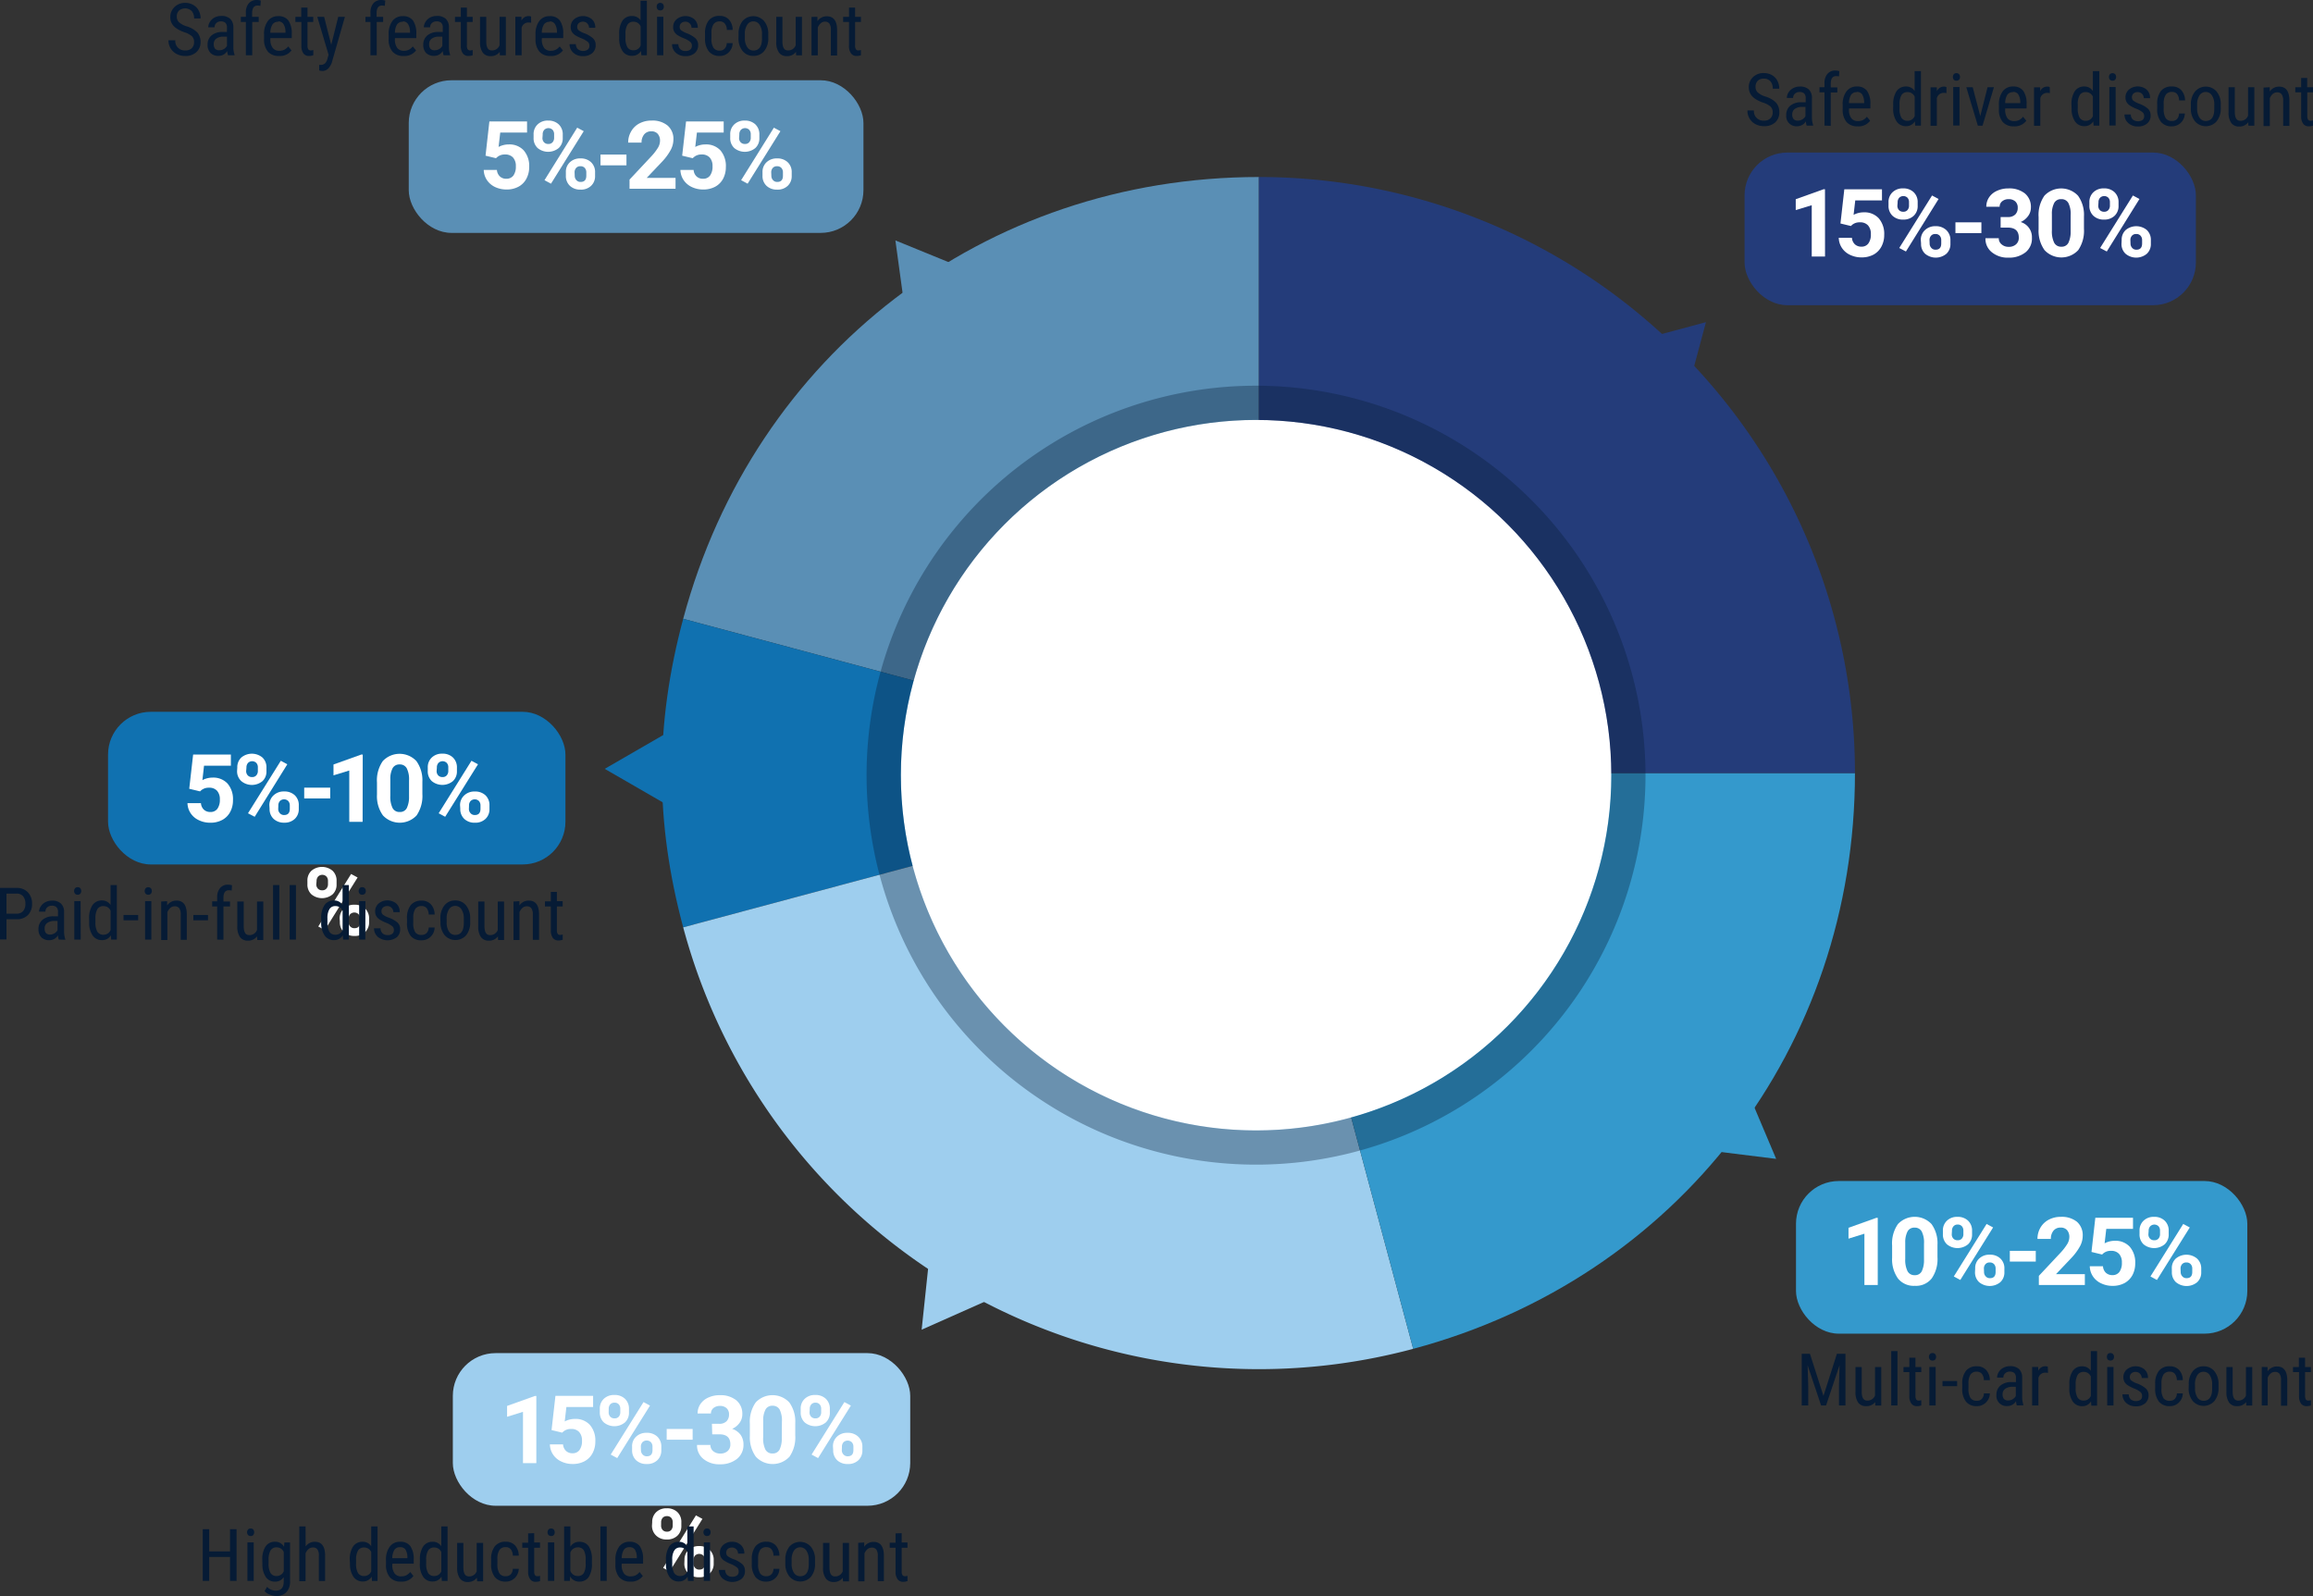<svg xmlns="http://www.w3.org/2000/svg" viewBox="0 0 540.98 373.28"><rect x="0" y="0" width="540.98" height="373.28" fill="#333333" stroke="none"/><defs><style>.cls-1{fill:#5a8fb5;}.cls-2{fill:#1071b0;}.cls-3{fill:#9eceee;}.cls-4{fill:#3499cc;}.cls-5{fill:#243c7a;}.cls-6{fill:#fff;}.cls-7{opacity:0.34;}.cls-8{fill:#061b35;}.cls-9{opacity:0;}.cls-10{fill:none;stroke:#a3a6a8;stroke-miterlimit:10;opacity:0.2;}</style></defs><g id="Layer_2" data-name="Layer 2"><g id="Layer_1-2" data-name="Layer 1"><path class="cls-1" d="M294.44,180.81,159.79,144.73C176.38,82.78,230.31,41.4,294.44,41.4Z"/><path class="cls-2" d="M294.44,180.81,159.79,216.89c-6.64-24.76-6.64-47.4,0-72.16Z"/><path class="cls-3" d="M294.44,180.81l36.09,134.66a139.4,139.4,0,0,1-170.74-98.58h0Z"/><path class="cls-4" d="M294.44,180.81H433.85c0,64.14-41.37,118.06-103.32,134.66Z"/><path class="cls-5" d="M294.44,180.81V41.4A139.41,139.41,0,0,1,433.85,180.81H294.44Z"/><path class="cls-1" d="M226.63,62.14"/><path class="cls-1" d="M294.88,180.35"/><rect class="cls-1" x="95.6" y="18.77" width="106.35" height="35.7" rx="10" transform="translate(297.55 73.24) rotate(-180)"/><rect class="cls-3" x="105.91" y="316.48" width="106.98" height="35.7" rx="10" transform="translate(318.8 668.65) rotate(-180)"/><polygon class="cls-5" points="399 75.35 393.03 97.63 376.72 81.32 399 75.35"/><polygon class="cls-1" points="209.42 56.23 230.77 64.95 212.55 79.08 209.42 56.23"/><circle class="cls-6" cx="293.78" cy="181.3" r="83.08"/><g class="cls-7"><path class="cls-8" d="M293.78,98.21A83.09,83.09,0,1,1,210.7,181.3a83.09,83.09,0,0,1,83.08-83.09m0-8a91.09,91.09,0,1,0,91.08,91.09,91.18,91.18,0,0,0-91.08-91.09Z"/></g><path class="cls-6" d="M113.56,36.41l.9-8h8.81V31H117l-.39,3.37a5,5,0,0,1,2.37-.59,4.51,4.51,0,0,1,3.51,1.39,5.57,5.57,0,0,1,1.28,3.9,5.67,5.67,0,0,1-.65,2.72,4.48,4.48,0,0,1-1.84,1.87,5.73,5.73,0,0,1-2.82.66,6.21,6.21,0,0,1-2.65-.57,4.72,4.72,0,0,1-1.92-1.63,4.44,4.44,0,0,1-.75-2.38h3.08a2.33,2.33,0,0,0,.69,1.52,2.14,2.14,0,0,0,1.54.55,2,2,0,0,0,1.63-.76,3.56,3.56,0,0,0,.57-2.16,2.92,2.92,0,0,0-.66-2.05,2.43,2.43,0,0,0-1.87-.71,2.69,2.69,0,0,0-1.8.59L116,37Z"/><path class="cls-6" d="M124.8,31.45a3.09,3.09,0,0,1,.94-2.35,3.39,3.39,0,0,1,2.46-.9,3.49,3.49,0,0,1,2.48.89,3.19,3.19,0,0,1,.94,2.41v.78a3.09,3.09,0,0,1-.94,2.34,3.89,3.89,0,0,1-4.94,0,3.13,3.13,0,0,1-.94-2.4Zm2.07.83a1.44,1.44,0,0,0,.37,1,1.29,1.29,0,0,0,1,.39,1.22,1.22,0,0,0,1-.4,1.51,1.51,0,0,0,.36-1.06v-.8a1.5,1.5,0,0,0-.36-1.05,1.39,1.39,0,0,0-1.94,0,1.54,1.54,0,0,0-.37,1.1Zm2,10.68-1.52-.82L135,29.86l1.53.82Zm3.48-2.68a3,3,0,0,1,.95-2.34,3.41,3.41,0,0,1,2.46-.89,3.46,3.46,0,0,1,2.47.88,3.13,3.13,0,0,1,.95,2.42v.78a3.07,3.07,0,0,1-.93,2.33,3.39,3.39,0,0,1-2.47.89,3.47,3.47,0,0,1-2.49-.89,3.13,3.13,0,0,1-.94-2.38Zm2.07.85a1.44,1.44,0,0,0,.39,1,1.26,1.26,0,0,0,1,.42c.88,0,1.32-.48,1.32-1.46v-.82a1.5,1.5,0,0,0-.37-1,1.28,1.28,0,0,0-1-.39,1.25,1.25,0,0,0-1,.39,1.51,1.51,0,0,0-.37,1.08Z"/><path class="cls-6" d="M146.52,38.67h-6.07V36.15h6.07Z"/><path class="cls-6" d="M158,44.14H147.24V42l5.08-5.42a12.56,12.56,0,0,0,1.55-2,3.26,3.26,0,0,0,.5-1.62,2.42,2.42,0,0,0-.53-1.65,1.91,1.91,0,0,0-1.51-.6,2.08,2.08,0,0,0-1.67.73,2.94,2.94,0,0,0-.61,1.92h-3.13a5.1,5.1,0,0,1,.69-2.62,4.76,4.76,0,0,1,1.93-1.87,5.92,5.92,0,0,1,2.84-.67,5.54,5.54,0,0,1,3.77,1.17,4.1,4.1,0,0,1,1.35,3.29,5.22,5.22,0,0,1-.61,2.37,13.12,13.12,0,0,1-2.07,2.82l-3.57,3.76H158Z"/><path class="cls-6" d="M159.55,36.41l.91-8h8.8V31H163l-.39,3.37a5,5,0,0,1,2.37-.59,4.54,4.54,0,0,1,3.52,1.39,5.61,5.61,0,0,1,1.27,3.9,5.78,5.78,0,0,1-.64,2.72,4.54,4.54,0,0,1-1.84,1.87,5.8,5.8,0,0,1-2.83.66,6.14,6.14,0,0,1-2.64-.57,4.68,4.68,0,0,1-1.93-1.63,4.44,4.44,0,0,1-.75-2.38h3.09a2.27,2.27,0,0,0,.68,1.52,2.15,2.15,0,0,0,1.54.55,1.94,1.94,0,0,0,1.63-.76,3.56,3.56,0,0,0,.57-2.16,2.92,2.92,0,0,0-.66-2.05,2.43,2.43,0,0,0-1.87-.71,2.69,2.69,0,0,0-1.8.59L162,37Z"/><path class="cls-6" d="M170.79,31.45a3.09,3.09,0,0,1,.94-2.35,3.39,3.39,0,0,1,2.46-.9,3.49,3.49,0,0,1,2.48.89,3.19,3.19,0,0,1,.94,2.41v.78a3.09,3.09,0,0,1-.94,2.34,3.89,3.89,0,0,1-4.94,0,3.13,3.13,0,0,1-.94-2.4Zm2.07.83a1.44,1.44,0,0,0,.37,1,1.29,1.29,0,0,0,1,.39,1.22,1.22,0,0,0,1-.4,1.51,1.51,0,0,0,.36-1.06v-.8a1.5,1.5,0,0,0-.36-1.05,1.39,1.39,0,0,0-1.94,0,1.54,1.54,0,0,0-.37,1.1Zm2,10.68-1.52-.82L181,29.86l1.53.82Zm3.48-2.68a3.06,3.06,0,0,1,.95-2.34,3.41,3.41,0,0,1,2.46-.89,3.46,3.46,0,0,1,2.47.88,3.13,3.13,0,0,1,.95,2.42v.78a3.07,3.07,0,0,1-.93,2.33,3.39,3.39,0,0,1-2.47.89,3.47,3.47,0,0,1-2.49-.89,3.13,3.13,0,0,1-.94-2.38Zm2.07.85a1.44,1.44,0,0,0,.39,1,1.26,1.26,0,0,0,1,.42c.88,0,1.32-.48,1.32-1.46v-.82a1.5,1.5,0,0,0-.37-1,1.28,1.28,0,0,0-1-.39,1.25,1.25,0,0,0-1,.39,1.51,1.51,0,0,0-.37,1.08Z"/><path class="cls-8" d="M45.39,9.87a1.86,1.86,0,0,0-.49-1.39,5,5,0,0,0-1.77-.94,7.69,7.69,0,0,1-2-1,3.4,3.4,0,0,1-1-1.15A3.07,3.07,0,0,1,39.83,4a3.16,3.16,0,0,1,1-2.37A3.46,3.46,0,0,1,43.3.67a3.69,3.69,0,0,1,1.89.48,3.13,3.13,0,0,1,1.28,1.32,3.86,3.86,0,0,1,.45,1.85H45.39a2.54,2.54,0,0,0-.54-1.73,2.24,2.24,0,0,0-3-.1,2,2,0,0,0-.5,1.45,1.71,1.71,0,0,0,.54,1.28,4.92,4.92,0,0,0,1.7.92,5.92,5.92,0,0,1,2.55,1.45,3.29,3.29,0,0,1,.77,2.26,3.06,3.06,0,0,1-1,2.36,3.69,3.69,0,0,1-2.59.88,4.12,4.12,0,0,1-2-.46,3.45,3.45,0,0,1-1.4-1.3,3.57,3.57,0,0,1-.52-1.91H41a2.18,2.18,0,0,0,2.34,2.37,2,2,0,0,0,1.51-.52A1.93,1.93,0,0,0,45.39,9.87Z"/><path class="cls-8" d="M53.33,12.92a3.55,3.55,0,0,1-.19-1,2.32,2.32,0,0,1-2,1.15,2.58,2.58,0,0,1-1.9-.68,2.63,2.63,0,0,1-.69-1.94,2.73,2.73,0,0,1,.93-2.17A3.81,3.81,0,0,1,52,7.48h1.08v-1a1.53,1.53,0,0,0-.36-1.14A1.52,1.52,0,0,0,51.67,5a1.48,1.48,0,0,0-1.07.39,1.33,1.33,0,0,0-.42,1H48.71a2.38,2.38,0,0,1,.41-1.31,2.82,2.82,0,0,1,1.09-1,3.42,3.42,0,0,1,1.54-.35,2.92,2.92,0,0,1,2.1.68,2.71,2.71,0,0,1,.73,2V11a5.67,5.67,0,0,0,.28,1.8v.13Zm-1.95-1.17a2,2,0,0,0,1-.29,1.88,1.88,0,0,0,.71-.75V8.57h-.83A2.7,2.7,0,0,0,50.64,9,1.47,1.47,0,0,0,50,10.3a1.62,1.62,0,0,0,.31,1.11A1.33,1.33,0,0,0,51.38,11.75Z"/><path class="cls-8" d="M57.5,12.92V5.13H56.33V3.94H57.5v-1A3.22,3.22,0,0,1,58.2.77,2.36,2.36,0,0,1,60.08,0,3.06,3.06,0,0,1,61,.14L60.9,1.38a2.93,2.93,0,0,0-.67-.08c-.84,0-1.26.6-1.26,1.79v.85h1.54V5.13H59v7.79Z"/><path class="cls-8" d="M65.25,13.09a3.28,3.28,0,0,1-2.58-1,4.37,4.37,0,0,1-.91-2.93V8.07a5,5,0,0,1,.88-3.15,2.9,2.9,0,0,1,2.44-1.14,2.8,2.8,0,0,1,2.36,1,5.22,5.22,0,0,1,.8,3.13v1h-5v.21a3.24,3.24,0,0,0,.55,2.1,1.9,1.9,0,0,0,1.56.66,2.58,2.58,0,0,0,1.14-.25,2.85,2.85,0,0,0,.93-.77l.76.93A3.35,3.35,0,0,1,65.25,13.09Zm-.17-8a1.53,1.53,0,0,0-1.35.63,3.71,3.71,0,0,0-.5,1.94h3.54v-.2a3.49,3.49,0,0,0-.46-1.82A1.42,1.42,0,0,0,65.08,5Z"/><path class="cls-8" d="M71.92,1.77V3.94h1.35V5.13H71.92v5.58a1.56,1.56,0,0,0,.17.8.65.65,0,0,0,.6.28,2,2,0,0,0,.59-.1v1.23a3,3,0,0,1-1,.17,1.54,1.54,0,0,1-1.33-.62,2.9,2.9,0,0,1-.46-1.76V5.13H69.09V3.94h1.37V1.77Z"/><path class="cls-8" d="M77.47,10.48l1.64-6.54h1.56L77.73,14.19A3.92,3.92,0,0,1,76.79,16a1.89,1.89,0,0,1-1.37.6,2.86,2.86,0,0,1-.77-.13V15.17l.33,0a1.48,1.48,0,0,0,1-.31,2.15,2.15,0,0,0,.58-1.05l.29-1L74.21,3.94h1.6Z"/><path class="cls-8" d="M86.64,12.92V5.13H85.47V3.94h1.17v-1A3.27,3.27,0,0,1,87.33.77,2.39,2.39,0,0,1,89.22,0a3.11,3.11,0,0,1,.89.14L90,1.38a2.86,2.86,0,0,0-.67-.08c-.83,0-1.25.6-1.25,1.79v.85h1.53V5.13H88.11v7.79Z"/><path class="cls-8" d="M94.38,13.09a3.27,3.27,0,0,1-2.57-1,4.32,4.32,0,0,1-.91-2.93V8.07a5.08,5.08,0,0,1,.87-3.15,2.92,2.92,0,0,1,2.45-1.14,2.82,2.82,0,0,1,2.36,1,5.23,5.23,0,0,1,.79,3.13v1h-5v.21a3.3,3.3,0,0,0,.54,2.1,1.92,1.92,0,0,0,1.57.66,2.58,2.58,0,0,0,1.14-.25,2.72,2.72,0,0,0,.92-.77l.77.93A3.36,3.36,0,0,1,94.38,13.09Zm-.16-8a1.56,1.56,0,0,0-1.36.63,3.72,3.72,0,0,0-.49,1.94H95.9v-.2a3.4,3.4,0,0,0-.46-1.82A1.41,1.41,0,0,0,94.22,5Z"/><path class="cls-8" d="M103.75,12.92a3.55,3.55,0,0,1-.19-1,2.32,2.32,0,0,1-2,1.15,2.58,2.58,0,0,1-1.9-.68A2.63,2.63,0,0,1,99,10.47a2.73,2.73,0,0,1,.93-2.17,3.81,3.81,0,0,1,2.55-.82h1.08v-1a1.53,1.53,0,0,0-.36-1.14A1.52,1.52,0,0,0,102.09,5a1.48,1.48,0,0,0-1.07.39,1.33,1.33,0,0,0-.42,1H99.13a2.38,2.38,0,0,1,.41-1.31,2.82,2.82,0,0,1,1.09-1,3.42,3.42,0,0,1,1.54-.35,2.92,2.92,0,0,1,2.1.68,2.71,2.71,0,0,1,.73,2V11a5.67,5.67,0,0,0,.28,1.8v.13Zm-2-1.17a2,2,0,0,0,1-.29,1.88,1.88,0,0,0,.71-.75V8.57h-.83a2.7,2.7,0,0,0-1.65.47,1.47,1.47,0,0,0-.61,1.26,1.62,1.62,0,0,0,.31,1.11A1.33,1.33,0,0,0,101.8,11.75Z"/><path class="cls-8" d="M109.2,1.77V3.94h1.35V5.13H109.2v5.58a1.56,1.56,0,0,0,.17.8.65.65,0,0,0,.6.28,2,2,0,0,0,.59-.1l0,1.23a3,3,0,0,1-1,.17,1.54,1.54,0,0,1-1.32-.62,2.9,2.9,0,0,1-.46-1.76V5.13h-1.37V3.94h1.37V1.77Z"/><path class="cls-8" d="M116.88,12.13a2.52,2.52,0,0,1-2.13,1,2.16,2.16,0,0,1-1.85-.84,4.2,4.2,0,0,1-.63-2.46V3.94h1.46V9.69q0,2.1,1.26,2.1a1.85,1.85,0,0,0,1.85-1.2V3.94h1.47v9h-1.4Z"/><path class="cls-8" d="M124.23,5.32a3.55,3.55,0,0,0-.67-.06A1.62,1.62,0,0,0,122,6.5v6.42h-1.47v-9h1.43l0,.92a1.83,1.83,0,0,1,1.67-1.08,1.43,1.43,0,0,1,.58.11Z"/><path class="cls-8" d="M128.74,13.09a3.24,3.24,0,0,1-2.57-1,4.37,4.37,0,0,1-.92-2.93V8.07a5.08,5.08,0,0,1,.88-3.15,2.91,2.91,0,0,1,2.45-1.14,2.78,2.78,0,0,1,2.35,1,5.15,5.15,0,0,1,.8,3.13v1h-5v.21a3.3,3.3,0,0,0,.54,2.1,1.9,1.9,0,0,0,1.56.66,2.55,2.55,0,0,0,1.14-.25,2.85,2.85,0,0,0,.93-.77l.76.93A3.33,3.33,0,0,1,128.74,13.09Zm-.16-8a1.54,1.54,0,0,0-1.36.63,3.71,3.71,0,0,0-.5,1.94h3.54v-.2a3.4,3.4,0,0,0-.46-1.82A1.41,1.41,0,0,0,128.58,5Z"/><path class="cls-8" d="M137.85,10.62a1.08,1.08,0,0,0-.35-.81,5.41,5.41,0,0,0-1.38-.8,8.73,8.73,0,0,1-1.67-.83,2.38,2.38,0,0,1-.73-.8,2.18,2.18,0,0,1-.24-1.06,2.37,2.37,0,0,1,.8-1.82,3.29,3.29,0,0,1,4.16,0,2.59,2.59,0,0,1,.79,2h-1.46a1.42,1.42,0,0,0-.4-1,1.37,1.37,0,0,0-1-.43,1.49,1.49,0,0,0-1,.33,1.16,1.16,0,0,0-.37.9,1,1,0,0,0,.27.72,4.87,4.87,0,0,0,1.3.72A6.48,6.48,0,0,1,138.73,9a2.13,2.13,0,0,1,.59,1.55,2.37,2.37,0,0,1-.8,1.88,3.17,3.17,0,0,1-2.16.7,3.23,3.23,0,0,1-2.27-.8,2.65,2.65,0,0,1-.88-2h1.48a1.64,1.64,0,0,0,.46,1.17,2,2,0,0,0,2.32.1A1.09,1.09,0,0,0,137.85,10.62Z"/><path class="cls-8" d="M144.82,8a5.49,5.49,0,0,1,.77-3.17,2.59,2.59,0,0,1,2.23-1.08,2.29,2.29,0,0,1,2,1V.17h1.47V12.92H150l-.08-1a2.31,2.31,0,0,1-2.06,1.13A2.57,2.57,0,0,1,145.63,12,5.2,5.2,0,0,1,144.82,9Zm1.47.83a4.24,4.24,0,0,0,.45,2.22,1.6,1.6,0,0,0,1.46.71,1.73,1.73,0,0,0,1.63-1.11V6.16a1.76,1.76,0,0,0-1.62-1.08,1.59,1.59,0,0,0-1.46.71A4.12,4.12,0,0,0,146.29,8Z"/><path class="cls-8" d="M155.26,1.56a.91.91,0,0,1-.21.62.74.74,0,0,1-.63.25.76.76,0,0,1-.62-.25.91.91,0,0,1-.21-.62,1,1,0,0,1,.21-.63.88.88,0,0,1,1.25,0A1,1,0,0,1,155.26,1.56Zm-.11,11.36h-1.47v-9h1.47Z"/><path class="cls-8" d="M161.82,10.62a1.09,1.09,0,0,0-.36-.81,5.41,5.41,0,0,0-1.38-.8,8.73,8.73,0,0,1-1.67-.83,2.49,2.49,0,0,1-.73-.8,2.18,2.18,0,0,1-.24-1.06,2.35,2.35,0,0,1,.81-1.82,3.28,3.28,0,0,1,4.15,0,2.6,2.6,0,0,1,.8,2h-1.46a1.43,1.43,0,0,0-.41-1,1.36,1.36,0,0,0-1-.43,1.49,1.49,0,0,0-1,.33,1.19,1.19,0,0,0-.36.9,1,1,0,0,0,.26.72,5.06,5.06,0,0,0,1.3.72A6.55,6.55,0,0,1,162.7,9a2.17,2.17,0,0,1,.59,1.55,2.37,2.37,0,0,1-.81,1.88,3.14,3.14,0,0,1-2.16.7,3.24,3.24,0,0,1-2.27-.8,2.68,2.68,0,0,1-.87-2h1.48a1.6,1.6,0,0,0,.45,1.17,1.63,1.63,0,0,0,1.21.43,1.68,1.68,0,0,0,1.12-.33A1.12,1.12,0,0,0,161.82,10.62Z"/><path class="cls-8" d="M168.32,11.84a1.52,1.52,0,0,0,1.17-.46,1.94,1.94,0,0,0,.48-1.29h1.39a3.08,3.08,0,0,1-.92,2.15,2.91,2.91,0,0,1-2.12.85A3.15,3.15,0,0,1,165.77,12a4.81,4.81,0,0,1-.87-3.13v-1a4.79,4.79,0,0,1,.87-3.1,3.11,3.11,0,0,1,2.54-1.05,2.85,2.85,0,0,1,2.19.87A3.56,3.56,0,0,1,171.36,7H170a2.38,2.38,0,0,0-.48-1.49,1.45,1.45,0,0,0-1.18-.5,1.67,1.67,0,0,0-1.45.64,3.66,3.66,0,0,0-.49,2.11V8.94a3.93,3.93,0,0,0,.47,2.24A1.68,1.68,0,0,0,168.32,11.84Z"/><path class="cls-8" d="M172.74,8a4.71,4.71,0,0,1,.95-3.1,3.36,3.36,0,0,1,5,0,4.59,4.59,0,0,1,1,3v.95a4.61,4.61,0,0,1-.95,3.08,3.11,3.11,0,0,1-2.52,1.14,3.14,3.14,0,0,1-2.5-1.1,4.59,4.59,0,0,1-1-3Zm1.47.85a3.71,3.71,0,0,0,.55,2.17,1.69,1.69,0,0,0,1.46.8c1.3,0,2-.94,2-2.81V8a3.76,3.76,0,0,0-.55-2.18A1.67,1.67,0,0,0,176.2,5a1.65,1.65,0,0,0-1.44.8A3.75,3.75,0,0,0,174.21,8Z"/><path class="cls-8" d="M186.17,12.13a2.53,2.53,0,0,1-2.14,1,2.14,2.14,0,0,1-1.84-.84,4.06,4.06,0,0,1-.63-2.46V3.94H183V9.69q0,2.1,1.26,2.1a1.83,1.83,0,0,0,1.84-1.2V3.94h1.47v9H186.2Z"/><path class="cls-8" d="M191.19,3.94l0,1a2.64,2.64,0,0,1,2.18-1.13c1.59,0,2.39,1.06,2.42,3.18v6h-1.46V7a2.43,2.43,0,0,0-.36-1.5,1.26,1.26,0,0,0-1-.44,1.47,1.47,0,0,0-1,.37,2.64,2.64,0,0,0-.7,1v6.52H189.8v-9Z"/><path class="cls-8" d="M200,1.77V3.94h1.36V5.13H200v5.58a1.46,1.46,0,0,0,.18.8.62.62,0,0,0,.59.28,2,2,0,0,0,.59-.1v1.23a3,3,0,0,1-1,.17,1.54,1.54,0,0,1-1.33-.62,2.9,2.9,0,0,1-.46-1.76V5.13h-1.37V3.94h1.37V1.77Z"/><polygon class="cls-3" points="215.56 310.99 217.99 288.05 236.64 301.62 215.56 310.99"/><path class="cls-6" d="M125.44,342.2h-3.12v-12l-3.72,1.16v-2.54l6.51-2.33h.33Z"/><path class="cls-6" d="M129,334.47l.91-8h8.81v2.6h-6.25l-.39,3.38a5,5,0,0,1,2.36-.59,4.52,4.52,0,0,1,3.52,1.39,5.57,5.57,0,0,1,1.28,3.9,5.67,5.67,0,0,1-.65,2.72,4.54,4.54,0,0,1-1.84,1.87,5.76,5.76,0,0,1-2.82.66,6,6,0,0,1-2.65-.58,4.62,4.62,0,0,1-1.92-1.62,4.44,4.44,0,0,1-.75-2.38h3.08a2.33,2.33,0,0,0,.69,1.52,2.18,2.18,0,0,0,1.54.55,1.92,1.92,0,0,0,1.62-.76,3.49,3.49,0,0,0,.58-2.16,2.92,2.92,0,0,0-.66-2.05,2.43,2.43,0,0,0-1.87-.71,2.74,2.74,0,0,0-1.8.58l-.3.28Z"/><path class="cls-6" d="M140.29,329.5a3.11,3.11,0,0,1,.93-2.34,3.42,3.42,0,0,1,2.46-.9,3.46,3.46,0,0,1,2.49.89,3.17,3.17,0,0,1,.94,2.41v.78a3.09,3.09,0,0,1-.94,2.34,3.89,3.89,0,0,1-4.94,0,3.13,3.13,0,0,1-.94-2.4Zm2.07.84a1.44,1.44,0,0,0,.37,1,1.29,1.29,0,0,0,1,.39,1.22,1.22,0,0,0,1-.4,1.57,1.57,0,0,0,.35-1.07v-.8a1.52,1.52,0,0,0-.35-1,1.25,1.25,0,0,0-1-.4,1.27,1.27,0,0,0-1,.39,1.58,1.58,0,0,0-.36,1.1Zm2,10.68-1.52-.82,7.67-12.28,1.52.82Zm3.48-2.68a3,3,0,0,1,.95-2.34,3.41,3.41,0,0,1,2.46-.89,3.46,3.46,0,0,1,2.47.88,3.13,3.13,0,0,1,.95,2.42v.77a3.08,3.08,0,0,1-.93,2.34,3.43,3.43,0,0,1-2.47.89,3.51,3.51,0,0,1-2.5-.89,3.16,3.16,0,0,1-.93-2.38Zm2.07.84a1.44,1.44,0,0,0,.39,1,1.26,1.26,0,0,0,1,.42c.88,0,1.31-.49,1.31-1.46v-.82a1.48,1.48,0,0,0-.36-1,1.41,1.41,0,0,0-2,0,1.53,1.53,0,0,0-.36,1.08Z"/><path class="cls-6" d="M162,336.72h-6.07v-2.51H162Z"/><path class="cls-6" d="M166.51,333h1.66a2.31,2.31,0,0,0,1.76-.6,2.17,2.17,0,0,0,.58-1.57,1.92,1.92,0,0,0-.57-1.48,2.22,2.22,0,0,0-1.56-.53,2.33,2.33,0,0,0-1.5.49,1.59,1.59,0,0,0-.6,1.28h-3.12a3.88,3.88,0,0,1,.66-2.21,4.33,4.33,0,0,1,1.86-1.52,6.12,6.12,0,0,1,2.62-.55,5.89,5.89,0,0,1,3.91,1.19,4.07,4.07,0,0,1,1.41,3.29,3.33,3.33,0,0,1-.65,2,4.23,4.23,0,0,1-1.73,1.39,4,4,0,0,1,2,1.43,3.89,3.89,0,0,1,.65,2.24,4.15,4.15,0,0,1-1.52,3.36,6.17,6.17,0,0,1-4,1.26,5.79,5.79,0,0,1-3.84-1.24,4,4,0,0,1-1.5-3.28h3.12a1.83,1.83,0,0,0,.66,1.45,2.49,2.49,0,0,0,1.64.56,2.46,2.46,0,0,0,1.74-.59,2,2,0,0,0,.63-1.56c0-1.57-.86-2.35-2.59-2.35h-1.65Z"/><path class="cls-6" d="M186,335.7a7.94,7.94,0,0,1-1.35,5,5.38,5.38,0,0,1-7.87,0,7.77,7.77,0,0,1-1.4-4.86V333a7.86,7.86,0,0,1,1.37-5,5.4,5.4,0,0,1,7.86,0,7.65,7.65,0,0,1,1.39,4.85Zm-3.12-3.18a5.76,5.76,0,0,0-.53-2.85,1.82,1.82,0,0,0-1.67-.89,1.76,1.76,0,0,0-1.62.85,5.36,5.36,0,0,0-.56,2.65v3.83A6,6,0,0,0,179,339a1.78,1.78,0,0,0,1.67.94,1.76,1.76,0,0,0,1.66-.9,6,6,0,0,0,.52-2.74Z"/><path class="cls-6" d="M187.27,329.5a3.08,3.08,0,0,1,.94-2.34,3.38,3.38,0,0,1,2.45-.9,3.46,3.46,0,0,1,2.49.89,3.17,3.17,0,0,1,.94,2.41v.78a3.09,3.09,0,0,1-.94,2.34,3.89,3.89,0,0,1-4.94,0,3.13,3.13,0,0,1-.94-2.4Zm2.07.84a1.44,1.44,0,0,0,.37,1,1.29,1.29,0,0,0,1,.39,1.22,1.22,0,0,0,1-.4,1.57,1.57,0,0,0,.35-1.07v-.8a1.52,1.52,0,0,0-.35-1,1.25,1.25,0,0,0-1-.4,1.24,1.24,0,0,0-.95.39,1.54,1.54,0,0,0-.37,1.1Zm2,10.68-1.52-.82,7.67-12.28,1.52.82Zm3.48-2.68a3,3,0,0,1,.95-2.34,3.41,3.41,0,0,1,2.46-.89,3.46,3.46,0,0,1,2.47.88,3.13,3.13,0,0,1,1,2.42v.77a3.08,3.08,0,0,1-.93,2.34,3.43,3.43,0,0,1-2.47.89,3.51,3.51,0,0,1-2.5-.89,3.16,3.16,0,0,1-.93-2.38Zm2.07.84a1.44,1.44,0,0,0,.39,1,1.26,1.26,0,0,0,1,.42c.88,0,1.32-.49,1.32-1.46v-.82a1.48,1.48,0,0,0-.37-1,1.41,1.41,0,0,0-1.95,0,1.53,1.53,0,0,0-.36,1.08Z"/><path class="cls-6" d="M152.54,356a3.12,3.12,0,0,1,.94-2.34,3.42,3.42,0,0,1,2.46-.9,3.46,3.46,0,0,1,2.49.89,3.16,3.16,0,0,1,.93,2.41v.78a3.08,3.08,0,0,1-.93,2.34,3.46,3.46,0,0,1-2.47.88,3.42,3.42,0,0,1-2.47-.89,3.13,3.13,0,0,1-1-2.4Zm2.08.84a1.46,1.46,0,0,0,.37,1,1.28,1.28,0,0,0,1,.39,1.22,1.22,0,0,0,1-.4,1.58,1.58,0,0,0,.35-1.07V356a1.52,1.52,0,0,0-.35-1,1.25,1.25,0,0,0-1-.4,1.27,1.27,0,0,0-1,.39,1.58,1.58,0,0,0-.36,1.1Zm2,10.68-1.52-.82,7.67-12.28,1.52.82Zm3.47-2.68a3.06,3.06,0,0,1,.95-2.34,3.45,3.45,0,0,1,2.46-.9,3.51,3.51,0,0,1,2.48.88,3.16,3.16,0,0,1,.94,2.43v.77A3.07,3.07,0,0,1,166,368a3.43,3.43,0,0,1-2.47.89A3.51,3.51,0,0,1,161,368a3.16,3.16,0,0,1-.94-2.38Zm2.08.84a1.44,1.44,0,0,0,.39,1,1.25,1.25,0,0,0,1,.42c.87,0,1.31-.49,1.31-1.46v-.82a1.48,1.48,0,0,0-.36-1,1.41,1.41,0,0,0-1.95,0,1.52,1.52,0,0,0-.36,1.07Z"/><path class="cls-8" d="M55.33,369.74H53.8v-5.59H48.93v5.59H47.42V357.65h1.51v5.2H53.8v-5.2h1.53Z"/><path class="cls-8" d="M59.45,358.38a1,1,0,0,1-.21.62.74.74,0,0,1-.63.25A.76.76,0,0,1,58,359a1,1,0,0,1,0-1.25.74.74,0,0,1,.62-.26.77.77,0,0,1,.63.26A1,1,0,0,1,59.45,358.38Zm-.11,11.36H57.87v-9h1.47Z"/><path class="cls-8" d="M61.35,364.84a5.43,5.43,0,0,1,.77-3.17,2.56,2.56,0,0,1,2.23-1.08,2.29,2.29,0,0,1,2.08,1.17l.08-1h1.33v9.06a3.54,3.54,0,0,1-.86,2.56,3.12,3.12,0,0,1-2.38.9,4.08,4.08,0,0,1-1.49-.33,3.11,3.11,0,0,1-1.24-.81l.6-1a2.83,2.83,0,0,0,2,.89c1.23,0,1.85-.66,1.89-2v-1.17a2.32,2.32,0,0,1-2,1.06,2.55,2.55,0,0,1-2.17-1.05,5.22,5.22,0,0,1-.82-3Zm1.47.84a4.22,4.22,0,0,0,.45,2.21,1.56,1.56,0,0,0,1.45.71,1.76,1.76,0,0,0,1.65-1.12V363a1.77,1.77,0,0,0-1.63-1.1,1.58,1.58,0,0,0-1.46.71,4.19,4.19,0,0,0-.46,2.17Z"/><path class="cls-8" d="M71.49,361.68a2.6,2.6,0,0,1,2.14-1.09c1.59,0,2.39,1.06,2.41,3.18v6H74.58v-5.9a2.44,2.44,0,0,0-.35-1.5,1.25,1.25,0,0,0-1.06-.44,1.5,1.5,0,0,0-1,.36,2.68,2.68,0,0,0-.7,1v6.52H70V357h1.47Z"/><path class="cls-8" d="M81.81,364.84a5.4,5.4,0,0,1,.78-3.16,2.59,2.59,0,0,1,2.23-1.09,2.3,2.3,0,0,1,2,1.05V357H88.3v12.75H87l-.07-1a2.32,2.32,0,0,1-2.07,1.13,2.58,2.58,0,0,1-2.19-1.09,5.23,5.23,0,0,1-.81-3.06Zm1.47.84a4.22,4.22,0,0,0,.45,2.21,1.59,1.59,0,0,0,1.46.71,1.74,1.74,0,0,0,1.64-1.1V363a1.78,1.78,0,0,0-1.63-1.07,1.59,1.59,0,0,0-1.46.71,4.19,4.19,0,0,0-.46,2.17Z"/><path class="cls-8" d="M93.77,369.91a3.31,3.31,0,0,1-2.58-1,4.38,4.38,0,0,1-.91-2.94v-1.09a5,5,0,0,1,.88-3.15,2.89,2.89,0,0,1,2.44-1.14,2.81,2.81,0,0,1,2.36,1,5.22,5.22,0,0,1,.8,3.13v1h-5v.21a3.24,3.24,0,0,0,.55,2.1,1.89,1.89,0,0,0,1.56.65,2.58,2.58,0,0,0,1.14-.24,2.77,2.77,0,0,0,.93-.78l.76.93A3.33,3.33,0,0,1,93.77,369.91Zm-.17-8.05a1.52,1.52,0,0,0-1.35.62,3.78,3.78,0,0,0-.5,1.95h3.54v-.2a3.56,3.56,0,0,0-.46-1.83A1.44,1.44,0,0,0,93.6,361.86Z"/><path class="cls-8" d="M98.21,364.84a5.48,5.48,0,0,1,.77-3.16,2.59,2.59,0,0,1,2.23-1.09,2.3,2.3,0,0,1,2,1.05V357h1.47v12.75h-1.34l-.08-1a2.32,2.32,0,0,1-2.07,1.13A2.55,2.55,0,0,1,99,368.82a5.16,5.16,0,0,1-.81-3.06Zm1.47.84a4.34,4.34,0,0,0,.44,2.21,1.59,1.59,0,0,0,1.47.71,1.72,1.72,0,0,0,1.63-1.1V363a1.78,1.78,0,0,0-1.63-1.07,1.59,1.59,0,0,0-1.46.71,4.11,4.11,0,0,0-.45,2.17Z"/><path class="cls-8" d="M111.53,369a2.52,2.52,0,0,1-2.13,1,2.17,2.17,0,0,1-1.85-.85,4.17,4.17,0,0,1-.63-2.45v-5.85h1.46v5.74c0,1.4.42,2.1,1.27,2.1a1.83,1.83,0,0,0,1.84-1.19v-6.65H113v9h-1.4Z"/><path class="cls-8" d="M118.29,368.65a1.55,1.55,0,0,0,1.17-.45,1.94,1.94,0,0,0,.48-1.29h1.39a3.1,3.1,0,0,1-.92,2.15,3,3,0,0,1-2.12.85,3.15,3.15,0,0,1-2.55-1.05,4.81,4.81,0,0,1-.87-3.13v-1a4.78,4.78,0,0,1,.87-3.09,3.12,3.12,0,0,1,2.54-1.06,2.85,2.85,0,0,1,2.19.87,3.59,3.59,0,0,1,.86,2.39h-1.39a2.41,2.41,0,0,0-.48-1.5,1.47,1.47,0,0,0-1.18-.49,1.67,1.67,0,0,0-1.45.64,3.66,3.66,0,0,0-.49,2.11v1.15a4,4,0,0,0,.47,2.24A1.67,1.67,0,0,0,118.29,368.65Z"/><path class="cls-8" d="M124.94,358.58v2.18h1.36V362h-1.36v5.57a1.47,1.47,0,0,0,.18.81.66.66,0,0,0,.6.27,1.78,1.78,0,0,0,.59-.1l0,1.24a3.21,3.21,0,0,1-1,.17,1.54,1.54,0,0,1-1.33-.63,3,3,0,0,1-.46-1.76V362h-1.37v-1.19h1.37v-2.18Z"/><path class="cls-8" d="M129.74,358.38a1,1,0,0,1-.2.62.77.77,0,0,1-.64.25.76.76,0,0,1-.62-.25,1,1,0,0,1,0-1.25.74.74,0,0,1,.62-.26.77.77,0,0,1,.63.26A1,1,0,0,1,129.74,358.38Zm-.11,11.36h-1.47v-9h1.47Z"/><path class="cls-8" d="M138.44,365.68a5.46,5.46,0,0,1-.75,3.16,2.54,2.54,0,0,1-2.19,1.07,2.33,2.33,0,0,1-2.15-1.23l-.07,1.06h-1.34V357h1.46v4.76a2.33,2.33,0,0,1,2.08-1.16,2.55,2.55,0,0,1,2.22,1.05,5.51,5.51,0,0,1,.74,3.15Zm-1.46-.84a4.39,4.39,0,0,0-.44-2.27,1.6,1.6,0,0,0-1.44-.67,1.8,1.8,0,0,0-1.7,1.22v4.27a1.8,1.8,0,0,0,1.71,1.21,1.55,1.55,0,0,0,1.43-.69,4.22,4.22,0,0,0,.44-2.17Z"/><path class="cls-8" d="M141.9,369.74h-1.47V357h1.47Z"/><path class="cls-8" d="M147.42,369.91a3.31,3.31,0,0,1-2.57-1,4.33,4.33,0,0,1-.91-2.94v-1.09a5.1,5.1,0,0,1,.87-3.15,2.92,2.92,0,0,1,2.45-1.14,2.82,2.82,0,0,1,2.36,1,5.23,5.23,0,0,1,.79,3.13v1h-5v.21a3.3,3.3,0,0,0,.54,2.1,1.91,1.91,0,0,0,1.57.65,2.58,2.58,0,0,0,1.14-.24,2.65,2.65,0,0,0,.92-.78l.77.93A3.34,3.34,0,0,1,147.42,369.91Zm-.16-8.05a1.55,1.55,0,0,0-1.36.62,3.79,3.79,0,0,0-.49,1.95h3.53v-.2a3.46,3.46,0,0,0-.46-1.83A1.43,1.43,0,0,0,147.26,361.86Z"/><path class="cls-8" d="M155.76,364.84a5.48,5.48,0,0,1,.77-3.16,2.59,2.59,0,0,1,2.23-1.09,2.3,2.3,0,0,1,2,1.05V357h1.47v12.75H160.9l-.08-1a2.32,2.32,0,0,1-2.07,1.13,2.55,2.55,0,0,1-2.18-1.09,5.16,5.16,0,0,1-.81-3.06Zm1.47.84a4.34,4.34,0,0,0,.44,2.21,1.59,1.59,0,0,0,1.47.71,1.72,1.72,0,0,0,1.63-1.1V363a1.78,1.78,0,0,0-1.63-1.07,1.59,1.59,0,0,0-1.46.71,4.11,4.11,0,0,0-.45,2.17Z"/><path class="cls-8" d="M166.2,358.38a1,1,0,0,1-.21.62.77.77,0,0,1-.63.25.75.75,0,0,1-.62-.25,1,1,0,0,1,0-1.25.72.72,0,0,1,.62-.26.77.77,0,0,1,.63.26A1,1,0,0,1,166.2,358.38Zm-.12,11.36h-1.47v-9h1.47Z"/><path class="cls-8" d="M172.76,367.44a1.07,1.07,0,0,0-.36-.81,5.13,5.13,0,0,0-1.38-.8,9.25,9.25,0,0,1-1.67-.84,2.36,2.36,0,0,1-.73-.79,2.21,2.21,0,0,1-.24-1.06,2.36,2.36,0,0,1,.8-1.82,3,3,0,0,1,2-.73,2.93,2.93,0,0,1,2.11.77,2.6,2.6,0,0,1,.8,2h-1.47a1.46,1.46,0,0,0-.4-1,1.39,1.39,0,0,0-1-.42,1.49,1.49,0,0,0-1,.33,1.17,1.17,0,0,0-.37.9,1,1,0,0,0,.27.72,5.06,5.06,0,0,0,1.3.72,6.55,6.55,0,0,1,2.23,1.25,2.15,2.15,0,0,1,.59,1.55,2.37,2.37,0,0,1-.81,1.88,3.63,3.63,0,0,1-4.43-.11,2.67,2.67,0,0,1-.87-2h1.47a1.64,1.64,0,0,0,.46,1.17,1.66,1.66,0,0,0,1.21.42,1.74,1.74,0,0,0,1.12-.32A1.13,1.13,0,0,0,172.76,367.44Z"/><path class="cls-8" d="M179.26,368.65a1.58,1.58,0,0,0,1.17-.45,1.94,1.94,0,0,0,.48-1.29h1.38a3,3,0,0,1-.91,2.15,3,3,0,0,1-2.12.85,3.13,3.13,0,0,1-2.55-1.05,4.81,4.81,0,0,1-.87-3.13v-1a4.78,4.78,0,0,1,.87-3.09,3.12,3.12,0,0,1,2.54-1.06,2.85,2.85,0,0,1,2.19.87,3.54,3.54,0,0,1,.85,2.39h-1.38a2.41,2.41,0,0,0-.48-1.5,1.47,1.47,0,0,0-1.18-.49,1.67,1.67,0,0,0-1.45.64,3.66,3.66,0,0,0-.49,2.11v1.15a4,4,0,0,0,.47,2.24A1.67,1.67,0,0,0,179.26,368.65Z"/><path class="cls-8" d="M183.68,364.83a4.74,4.74,0,0,1,.95-3.1,3.35,3.35,0,0,1,5,0,4.58,4.58,0,0,1,1,3v.95a4.7,4.7,0,0,1-.95,3.09,3.36,3.36,0,0,1-5,0,4.55,4.55,0,0,1-1-3Zm1.47.85a3.82,3.82,0,0,0,.54,2.18,1.7,1.7,0,0,0,1.47.79c1.29,0,2-.93,2-2.8v-1a3.75,3.75,0,0,0-.55-2.17,1.73,1.73,0,0,0-2.92,0,3.81,3.81,0,0,0-.54,2.17Z"/><path class="cls-8" d="M197.1,369a2.49,2.49,0,0,1-2.13,1,2.15,2.15,0,0,1-1.84-.85,4,4,0,0,1-.63-2.45v-5.85H194v5.74q0,2.1,1.26,2.1a1.83,1.83,0,0,0,1.84-1.19v-6.65h1.47v9h-1.39Z"/><path class="cls-8" d="M202.13,360.76l0,1a2.61,2.61,0,0,1,2.18-1.14c1.59,0,2.39,1.06,2.42,3.18v6H205.3v-5.9a2.44,2.44,0,0,0-.35-1.5,1.25,1.25,0,0,0-1.06-.44,1.5,1.5,0,0,0-1,.36,2.68,2.68,0,0,0-.7,1v6.52h-1.47v-9Z"/><path class="cls-8" d="M210.89,358.58v2.18h1.36V362h-1.36v5.57a1.47,1.47,0,0,0,.18.81.64.64,0,0,0,.59.27,1.74,1.74,0,0,0,.59-.1v1.24a3.3,3.3,0,0,1-1,.17,1.53,1.53,0,0,1-1.33-.63,2.88,2.88,0,0,1-.46-1.76V362h-1.37v-1.19h1.37v-2.18Z"/><g class="cls-9"><circle class="cls-10" cx="293.78" cy="181.3" r="161.08"/><circle class="cls-10" cx="292.08" cy="181.3" r="150.03"/></g><polygon class="cls-4" points="415.42 271.04 392.53 268.2 406.43 249.79 415.42 271.04"/><rect class="cls-4" x="420.06" y="276.23" width="105.56" height="35.7" rx="10" transform="translate(945.68 588.15) rotate(-180)"/><path class="cls-6" d="M439.18,300.54h-3.12v-12l-3.72,1.16v-2.54l6.51-2.33h.33Z"/><path class="cls-6" d="M453.15,294a7.94,7.94,0,0,1-1.35,5,4.66,4.66,0,0,1-3.94,1.73,4.72,4.72,0,0,1-3.93-1.69,7.7,7.7,0,0,1-1.39-4.86v-2.89a7.86,7.86,0,0,1,1.36-5,5.4,5.4,0,0,1,7.86,0,7.65,7.65,0,0,1,1.39,4.85ZM450,290.86a5.74,5.74,0,0,0-.54-2.85,1.82,1.82,0,0,0-1.67-.89,1.76,1.76,0,0,0-1.62.85,5.47,5.47,0,0,0-.56,2.65v3.83a6,6,0,0,0,.53,2.85,1.79,1.79,0,0,0,1.68.94,1.75,1.75,0,0,0,1.65-.9,6.07,6.07,0,0,0,.53-2.74Z"/><path class="cls-6" d="M454.42,287.84a3.08,3.08,0,0,1,.94-2.34,3.38,3.38,0,0,1,2.45-.9,3.46,3.46,0,0,1,2.49.89,3.17,3.17,0,0,1,.94,2.41v.78a3.09,3.09,0,0,1-.94,2.34,3.89,3.89,0,0,1-4.94,0,3.13,3.13,0,0,1-.94-2.4Zm2.07.84a1.44,1.44,0,0,0,.37,1,1.29,1.29,0,0,0,1,.39,1.22,1.22,0,0,0,1-.4,1.52,1.52,0,0,0,.35-1.07v-.8a1.47,1.47,0,0,0-.35-1,1.25,1.25,0,0,0-1-.4,1.24,1.24,0,0,0-.95.39,1.54,1.54,0,0,0-.37,1.1Zm2,10.68-1.52-.82,7.67-12.28,1.52.82Zm3.48-2.68a3,3,0,0,1,.95-2.34,3.41,3.41,0,0,1,2.46-.89,3.46,3.46,0,0,1,2.47.88,3.13,3.13,0,0,1,.95,2.42v.77a3.08,3.08,0,0,1-.93,2.34,3.9,3.9,0,0,1-5,0,3.13,3.13,0,0,1-.94-2.38Zm2.07.84a1.44,1.44,0,0,0,.39,1,1.26,1.26,0,0,0,1,.42c.88,0,1.32-.49,1.32-1.46v-.82a1.48,1.48,0,0,0-.37-1,1.28,1.28,0,0,0-1-.39,1.25,1.25,0,0,0-1,.39,1.48,1.48,0,0,0-.37,1.07Z"/><path class="cls-6" d="M476.14,295.06h-6.07v-2.51h6.07Z"/><path class="cls-6" d="M487.62,300.54H476.86V298.4l5.08-5.42a13,13,0,0,0,1.55-2,3.26,3.26,0,0,0,.5-1.62,2.42,2.42,0,0,0-.53-1.65,1.91,1.91,0,0,0-1.51-.6,2.05,2.05,0,0,0-1.67.73,2.93,2.93,0,0,0-.61,1.92h-3.13a5.14,5.14,0,0,1,.69-2.63,4.83,4.83,0,0,1,1.94-1.86,5.86,5.86,0,0,1,2.83-.67,5.64,5.64,0,0,1,3.78,1.16,4.15,4.15,0,0,1,1.34,3.29,5.23,5.23,0,0,1-.61,2.38,13.1,13.1,0,0,1-2.07,2.81L480.87,298h6.75Z"/><path class="cls-6" d="M489.17,292.81l.9-8h8.81v2.6h-6.25l-.39,3.38a5,5,0,0,1,2.37-.59,4.5,4.5,0,0,1,3.51,1.39,5.57,5.57,0,0,1,1.28,3.9,5.78,5.78,0,0,1-.64,2.72,4.66,4.66,0,0,1-1.84,1.87,5.8,5.8,0,0,1-2.83.66,6,6,0,0,1-2.64-.58,4.59,4.59,0,0,1-1.93-1.62,4.44,4.44,0,0,1-.75-2.38h3.09a2.27,2.27,0,0,0,.68,1.52,2.2,2.2,0,0,0,1.54.55,1.94,1.94,0,0,0,1.63-.76,3.56,3.56,0,0,0,.57-2.16,2.92,2.92,0,0,0-.66-2.05,2.43,2.43,0,0,0-1.87-.71,2.69,2.69,0,0,0-1.8.58l-.3.28Z"/><path class="cls-6" d="M500.41,287.84a3.08,3.08,0,0,1,.94-2.34,3.39,3.39,0,0,1,2.46-.9,3.43,3.43,0,0,1,2.48.89,3.17,3.17,0,0,1,.94,2.41v.78a3.09,3.09,0,0,1-.94,2.34,3.89,3.89,0,0,1-4.94,0,3.13,3.13,0,0,1-.94-2.4Zm2.07.84a1.44,1.44,0,0,0,.37,1,1.3,1.3,0,0,0,1,.39,1.22,1.22,0,0,0,1-.4,1.52,1.52,0,0,0,.35-1.07v-.8a1.47,1.47,0,0,0-.35-1,1.39,1.39,0,0,0-1.94,0,1.54,1.54,0,0,0-.37,1.1Zm2,10.68-1.52-.82,7.67-12.28,1.53.82Zm3.48-2.68a3,3,0,0,1,.95-2.34,3.88,3.88,0,0,1,4.93,0,3.13,3.13,0,0,1,1,2.42v.77a3.08,3.08,0,0,1-.93,2.34,3.9,3.9,0,0,1-5,0,3.13,3.13,0,0,1-.94-2.38Zm2.07.84a1.44,1.44,0,0,0,.39,1,1.26,1.26,0,0,0,1,.42c.88,0,1.32-.49,1.32-1.46v-.82a1.48,1.48,0,0,0-.37-1,1.28,1.28,0,0,0-1-.39,1.27,1.27,0,0,0-1,.39,1.48,1.48,0,0,0-.37,1.07Z"/><path class="cls-8" d="M423.32,316.62l3.16,9.86,3.15-9.86h2v12.09h-1.52V324l.14-4.71-3.16,9.42h-1.16l-3.15-9.39.14,4.68v4.71h-1.52V316.62Z"/><path class="cls-8" d="M438.58,327.92a2.54,2.54,0,0,1-2.13.95,2.16,2.16,0,0,1-1.85-.84,4.19,4.19,0,0,1-.63-2.45v-5.85h1.46v5.74c0,1.4.42,2.1,1.27,2.1a1.84,1.84,0,0,0,1.84-1.19v-6.65H440v9h-1.4Z"/><path class="cls-8" d="M443.8,328.71h-1.47V316h1.47Z"/><path class="cls-8" d="M448,317.55v2.18h1.36v1.18H448v5.58a1.52,1.52,0,0,0,.18.81.64.64,0,0,0,.59.27,1.7,1.7,0,0,0,.59-.1v1.24a3.2,3.2,0,0,1-1,.16,1.53,1.53,0,0,1-1.33-.62,2.88,2.88,0,0,1-.46-1.76v-5.58H445.2v-1.18h1.37v-2.18Z"/><path class="cls-8" d="M452.83,317.34a1,1,0,0,1-.21.63.77.77,0,0,1-.63.24.78.78,0,0,1-.62-.24,1,1,0,0,1,0-1.26.76.76,0,0,1,.62-.25.74.74,0,0,1,.63.26A1,1,0,0,1,452.83,317.34Zm-.11,11.37h-1.47v-9h1.47Z"/><path class="cls-8" d="M457.75,324.2h-3.43V323h3.43Z"/><path class="cls-8" d="M462.36,327.62a1.55,1.55,0,0,0,1.17-.45,1.94,1.94,0,0,0,.48-1.29h1.39a3,3,0,0,1-.92,2.14,2.9,2.9,0,0,1-2.12.85,3.11,3.11,0,0,1-2.54-1.05,4.74,4.74,0,0,1-.88-3.12v-1a4.74,4.74,0,0,1,.87-3.09,3.09,3.09,0,0,1,2.54-1.06,2.85,2.85,0,0,1,2.19.87,3.53,3.53,0,0,1,.86,2.38H464a2.44,2.44,0,0,0-.47-1.49,1.5,1.5,0,0,0-1.19-.5,1.7,1.7,0,0,0-1.45.64,3.69,3.69,0,0,0-.49,2.12v1.14a4,4,0,0,0,.47,2.24A1.69,1.69,0,0,0,462.36,327.62Z"/><path class="cls-8" d="M471.71,328.71a3.34,3.34,0,0,1-.18-1,2.36,2.36,0,0,1-2,1.14,2.38,2.38,0,0,1-2.59-2.61,2.75,2.75,0,0,1,.93-2.18,3.86,3.86,0,0,1,2.55-.82h1.08v-.95a1.54,1.54,0,0,0-.36-1.15,1.52,1.52,0,0,0-1.09-.34,1.45,1.45,0,0,0-1.07.4,1.3,1.3,0,0,0-.42,1h-1.47a2.41,2.41,0,0,1,.41-1.32,2.72,2.72,0,0,1,1.09-1,3.3,3.3,0,0,1,1.54-.36,3,3,0,0,1,2.1.68,2.69,2.69,0,0,1,.73,2v4.53a5.62,5.62,0,0,0,.28,1.8v.14Zm-1.95-1.17a2,2,0,0,0,1-.3,1.88,1.88,0,0,0,.71-.75v-2.14h-.83a2.76,2.76,0,0,0-1.65.47,1.47,1.47,0,0,0-.61,1.26,1.62,1.62,0,0,0,.31,1.11A1.33,1.33,0,0,0,469.76,327.54Z"/><path class="cls-8" d="M479,321.1a3.55,3.55,0,0,0-.67-.06,1.61,1.61,0,0,0-1.57,1.24v6.43h-1.47v-9h1.42l0,.91a1.83,1.83,0,0,1,1.67-1.08,1.28,1.28,0,0,1,.58.12Z"/><path class="cls-8" d="M484,323.81a5.38,5.38,0,0,1,.78-3.16,2.56,2.56,0,0,1,2.23-1.09,2.3,2.3,0,0,1,2,1.05V316h1.47v12.75h-1.35l-.07-1a2.3,2.3,0,0,1-2.07,1.13,2.57,2.57,0,0,1-2.19-1.08,5.16,5.16,0,0,1-.81-3.06Zm1.47.83a4.24,4.24,0,0,0,.45,2.22,1.61,1.61,0,0,0,1.46.71,1.75,1.75,0,0,0,1.64-1.1v-4.53a1.77,1.77,0,0,0-1.63-1.08,1.61,1.61,0,0,0-1.46.71,4.24,4.24,0,0,0-.46,2.18Z"/><path class="cls-8" d="M494.44,317.34a1,1,0,0,1-.21.63.95.95,0,0,1-1.26,0,1.09,1.09,0,0,1,0-1.26.77.77,0,0,1,.63-.25.74.74,0,0,1,.62.26A.91.91,0,0,1,494.44,317.34Zm-.12,11.37h-1.47v-9h1.47Z"/><path class="cls-8" d="M501,326.41a1.12,1.12,0,0,0-.35-.82,5.46,5.46,0,0,0-1.38-.79,9.25,9.25,0,0,1-1.67-.84,2.35,2.35,0,0,1-.73-.79,2.21,2.21,0,0,1-.24-1.06,2.33,2.33,0,0,1,.8-1.82,3.26,3.26,0,0,1,4.15,0,2.58,2.58,0,0,1,.8,2h-1.46a1.44,1.44,0,0,0-.41-1,1.34,1.34,0,0,0-1-.43,1.42,1.42,0,0,0-1,.34,1.13,1.13,0,0,0-.37.89,1,1,0,0,0,.27.72,4.36,4.36,0,0,0,1.3.72,6.47,6.47,0,0,1,2.22,1.26,2.1,2.1,0,0,1,.59,1.55,2.38,2.38,0,0,1-.8,1.87,3.17,3.17,0,0,1-2.16.7,3.25,3.25,0,0,1-2.28-.8,2.67,2.67,0,0,1-.87-2h1.48a1.68,1.68,0,0,0,.46,1.17,2,2,0,0,0,2.32.09A1.08,1.08,0,0,0,501,326.41Z"/><path class="cls-8" d="M507.49,327.62a1.55,1.55,0,0,0,1.17-.45,1.84,1.84,0,0,0,.48-1.29h1.39a3,3,0,0,1-.92,2.14,2.88,2.88,0,0,1-2.12.85,3.11,3.11,0,0,1-2.54-1.05,4.74,4.74,0,0,1-.88-3.12v-1a4.74,4.74,0,0,1,.87-3.09,3.1,3.1,0,0,1,2.54-1.06,2.85,2.85,0,0,1,2.19.87,3.53,3.53,0,0,1,.86,2.38h-1.39a2.44,2.44,0,0,0-.47-1.49,1.5,1.5,0,0,0-1.19-.5,1.71,1.71,0,0,0-1.45.64,3.69,3.69,0,0,0-.49,2.12v1.14A4,4,0,0,0,506,327,1.69,1.69,0,0,0,507.49,327.62Z"/><path class="cls-8" d="M511.92,323.8a4.67,4.67,0,0,1,.95-3.1,3.1,3.1,0,0,1,2.51-1.14,3.14,3.14,0,0,1,2.51,1.11,4.64,4.64,0,0,1,1,3v.95a4.7,4.7,0,0,1-1,3.09,3.39,3.39,0,0,1-5,0,4.56,4.56,0,0,1-1-3Zm1.47.85a3.84,3.84,0,0,0,.54,2.18,1.68,1.68,0,0,0,1.46.79c1.3,0,2-.94,2-2.81v-1a3.86,3.86,0,0,0-.55-2.18,1.72,1.72,0,0,0-1.47-.8,1.68,1.68,0,0,0-1.45.8,3.85,3.85,0,0,0-.54,2.17Z"/><path class="cls-8" d="M525.34,327.92a2.54,2.54,0,0,1-2.13.95,2.16,2.16,0,0,1-1.85-.84,4.19,4.19,0,0,1-.63-2.45v-5.85h1.46v5.74c0,1.4.42,2.1,1.27,2.1a1.84,1.84,0,0,0,1.84-1.19v-6.65h1.47v9h-1.4Z"/><path class="cls-8" d="M530.36,319.73l0,1a2.63,2.63,0,0,1,2.19-1.14c1.58,0,2.39,1.06,2.41,3.18v6h-1.46V322.8a2.45,2.45,0,0,0-.35-1.49,1.27,1.27,0,0,0-1.06-.45,1.49,1.49,0,0,0-1,.37,2.64,2.64,0,0,0-.7.95v6.53H529v-9Z"/><path class="cls-8" d="M539.13,317.55v2.18h1.35v1.18h-1.35v5.58a1.63,1.63,0,0,0,.17.81.67.67,0,0,0,.6.27,1.78,1.78,0,0,0,.59-.1l0,1.24a3.2,3.2,0,0,1-1,.16,1.54,1.54,0,0,1-1.33-.62,3,3,0,0,1-.45-1.76v-5.58H536.3v-1.18h1.37v-2.18Z"/><polygon class="cls-2" points="141.44 179.82 161.41 168.28 161.41 191.35 141.44 179.82"/><rect class="cls-2" x="25.27" y="166.49" width="106.98" height="35.7" rx="10" transform="translate(157.52 368.67) rotate(-180)"/><path class="cls-6" d="M44.26,184.48l.91-8H54v2.6H47.72l-.38,3.38a5,5,0,0,1,2.36-.59,4.52,4.52,0,0,1,3.52,1.39,5.57,5.57,0,0,1,1.27,3.9,5.66,5.66,0,0,1-.64,2.72A4.54,4.54,0,0,1,52,191.76a5.77,5.77,0,0,1-2.83.66,6,6,0,0,1-2.64-.58,4.59,4.59,0,0,1-1.93-1.62,4.44,4.44,0,0,1-.75-2.38H47a2.27,2.27,0,0,0,.68,1.52,2.17,2.17,0,0,0,1.54.55,1.93,1.93,0,0,0,1.63-.76,3.56,3.56,0,0,0,.57-2.16,2.92,2.92,0,0,0-.66-2.05,2.41,2.41,0,0,0-1.86-.71,2.77,2.77,0,0,0-1.81.58l-.3.28Z"/><path class="cls-6" d="M55.5,179.52a3.09,3.09,0,0,1,.94-2.35,3.86,3.86,0,0,1,4.94,0,3.15,3.15,0,0,1,.94,2.41v.78a3.05,3.05,0,0,1-.94,2.34,3.88,3.88,0,0,1-4.93,0,3.1,3.1,0,0,1-1-2.4Zm2.07.83a1.45,1.45,0,0,0,.38,1,1.27,1.27,0,0,0,1,.39,1.22,1.22,0,0,0,1-.4,1.52,1.52,0,0,0,.36-1.07v-.79a1.5,1.5,0,0,0-.36-1.05,1.39,1.39,0,0,0-1.94,0,1.59,1.59,0,0,0-.37,1.1Zm2,10.68L58,190.21l7.68-12.28,1.52.82ZM63,188.35A3.06,3.06,0,0,1,64,186a3.41,3.41,0,0,1,2.46-.89,3.48,3.48,0,0,1,2.48.88,3.13,3.13,0,0,1,.94,2.42v.78a3.07,3.07,0,0,1-.93,2.33,3.43,3.43,0,0,1-2.47.89,3.5,3.5,0,0,1-2.49-.89,3.13,3.13,0,0,1-.94-2.38Zm2.07.85a1.44,1.44,0,0,0,.39,1,1.26,1.26,0,0,0,1,.42c.88,0,1.32-.49,1.32-1.46v-.82a1.46,1.46,0,0,0-.37-1,1.4,1.4,0,0,0-1.94,0,1.55,1.55,0,0,0-.37,1.08Z"/><path class="cls-6" d="M77.23,186.74H71.15v-2.52h6.08Z"/><path class="cls-6" d="M84.81,192.21H81.69v-12L78,181.34V178.8l6.51-2.33h.33Z"/><path class="cls-6" d="M98.79,185.71a8.06,8.06,0,0,1-1.35,5,5.4,5.4,0,0,1-7.88,0,7.7,7.7,0,0,1-1.39-4.86V183a7.88,7.88,0,0,1,1.36-5,5.4,5.4,0,0,1,7.86,0,7.71,7.71,0,0,1,1.4,4.85Zm-3.12-3.18a5.74,5.74,0,0,0-.54-2.85,1.81,1.81,0,0,0-1.67-.89,1.78,1.78,0,0,0-1.62.85,5.38,5.38,0,0,0-.55,2.65v3.83a6,6,0,0,0,.52,2.85,1.78,1.78,0,0,0,1.68.94,1.75,1.75,0,0,0,1.65-.9,6.07,6.07,0,0,0,.53-2.74Z"/><path class="cls-6" d="M100.05,179.52a3.09,3.09,0,0,1,.94-2.35,3.39,3.39,0,0,1,2.46-.9,3.43,3.43,0,0,1,2.48.89,3.19,3.19,0,0,1,.94,2.41v.78a3.09,3.09,0,0,1-.94,2.34,3.89,3.89,0,0,1-4.94,0,3.13,3.13,0,0,1-.94-2.4Zm2.07.83a1.44,1.44,0,0,0,.37,1,1.3,1.3,0,0,0,1,.39,1.22,1.22,0,0,0,1-.4,1.52,1.52,0,0,0,.36-1.07v-.79a1.5,1.5,0,0,0-.36-1.05,1.39,1.39,0,0,0-1.94,0,1.54,1.54,0,0,0-.37,1.1Zm2,10.68-1.52-.82,7.67-12.28,1.53.82Zm3.48-2.68a3.06,3.06,0,0,1,1-2.34,3.41,3.41,0,0,1,2.46-.89,3.48,3.48,0,0,1,2.48.88,3.16,3.16,0,0,1,.94,2.42v.78a3.07,3.07,0,0,1-.93,2.33,3.43,3.43,0,0,1-2.47.89,3.48,3.48,0,0,1-2.49-.89,3.13,3.13,0,0,1-.94-2.38Zm2.07.85a1.44,1.44,0,0,0,.39,1,1.26,1.26,0,0,0,1,.42c.88,0,1.32-.49,1.32-1.46v-.82a1.5,1.5,0,0,0-.37-1,1.4,1.4,0,0,0-1.94,0,1.51,1.51,0,0,0-.37,1.08Z"/><path class="cls-6" d="M71.9,206a3.09,3.09,0,0,1,.94-2.35,3.86,3.86,0,0,1,4.94,0,3.15,3.15,0,0,1,.94,2.41v.78a3.05,3.05,0,0,1-.94,2.34,3.88,3.88,0,0,1-4.93,0,3.1,3.1,0,0,1-.95-2.4Zm2.07.83a1.45,1.45,0,0,0,.38,1,1.27,1.27,0,0,0,1,.39,1.22,1.22,0,0,0,1-.4,1.52,1.52,0,0,0,.36-1.07V206a1.49,1.49,0,0,0-.36-1,1.39,1.39,0,0,0-1.94,0,1.59,1.59,0,0,0-.37,1.1Zm2,10.68-1.53-.82,7.68-12.28,1.52.82Zm3.47-2.68a3.06,3.06,0,0,1,1-2.34,3.41,3.41,0,0,1,2.46-.89,3.48,3.48,0,0,1,2.48.88,3.13,3.13,0,0,1,.94,2.42v.77a3.08,3.08,0,0,1-.93,2.34,3.42,3.42,0,0,1-2.47.89,3.5,3.5,0,0,1-2.49-.89,3.13,3.13,0,0,1-.94-2.38Zm2.07.84a1.44,1.44,0,0,0,.39,1,1.28,1.28,0,0,0,1,.42c.88,0,1.32-.49,1.32-1.46v-.82a1.44,1.44,0,0,0-.37-1,1.4,1.4,0,0,0-1.94,0,1.54,1.54,0,0,0-.37,1.08Z"/><path class="cls-8" d="M1.52,215v4.73H0V207.67H3.85a3.48,3.48,0,0,1,2.65,1,3.75,3.75,0,0,1,1,2.69A3.67,3.67,0,0,1,6.55,214,3.55,3.55,0,0,1,4,215Zm0-1.3H3.85a2,2,0,0,0,1.55-.61,2.52,2.52,0,0,0,.54-1.74,2.59,2.59,0,0,0-.55-1.74A1.89,1.89,0,0,0,3.86,209H1.52Z"/><path class="cls-8" d="M13.75,219.75a3.2,3.2,0,0,1-.19-1,2.33,2.33,0,0,1-2,1.15,2.56,2.56,0,0,1-1.9-.69A2.59,2.59,0,0,1,9,217.3a2.73,2.73,0,0,1,.93-2.17,3.81,3.81,0,0,1,2.55-.82h1.08v-1a1.51,1.51,0,0,0-.36-1.14,1.49,1.49,0,0,0-1.08-.34,1.51,1.51,0,0,0-1.08.39,1.31,1.31,0,0,0-.42,1H9.12A2.35,2.35,0,0,1,9.53,212a2.89,2.89,0,0,1,1.09-1,3.33,3.33,0,0,1,1.54-.36,2.92,2.92,0,0,1,2.1.69,2.67,2.67,0,0,1,.73,2v4.53a5.67,5.67,0,0,0,.28,1.8v.13Zm-2-1.17a2,2,0,0,0,1-.3,1.93,1.93,0,0,0,.71-.74v-2.15H12.7a2.83,2.83,0,0,0-1.65.47,1.5,1.5,0,0,0-.61,1.27,1.62,1.62,0,0,0,.31,1.11A1.34,1.34,0,0,0,11.79,218.58Z"/><path class="cls-8" d="M19,208.39a.93.93,0,0,1-.21.62.77.77,0,0,1-.63.25.73.73,0,0,1-.62-.25.93.93,0,0,1-.21-.62,1,1,0,0,1,.21-.63.74.74,0,0,1,.62-.26.77.77,0,0,1,.63.26A1,1,0,0,1,19,208.39Zm-.12,11.36H17.38v-9h1.47Z"/><path class="cls-8" d="M20.85,214.85a5.4,5.4,0,0,1,.78-3.16,2.59,2.59,0,0,1,2.23-1.09,2.33,2.33,0,0,1,2,1.05V207h1.47v12.75H26l-.07-1a2.32,2.32,0,0,1-2.07,1.13,2.55,2.55,0,0,1-2.19-1.09,5.15,5.15,0,0,1-.81-3.05Zm1.47.84a4.29,4.29,0,0,0,.45,2.22,1.61,1.61,0,0,0,1.46.71,1.75,1.75,0,0,0,1.64-1.11V213a1.77,1.77,0,0,0-1.63-1.08,1.58,1.58,0,0,0-1.46.71,4.19,4.19,0,0,0-.46,2.17Z"/><path class="cls-8" d="M32.32,215.24H28.89V214h3.43Z"/><path class="cls-8" d="M35.51,208.39a.93.93,0,0,1-.21.62.74.74,0,0,1-.63.25.76.76,0,0,1-.62-.25.93.93,0,0,1-.21-.62,1,1,0,0,1,.21-.63.88.88,0,0,1,1.25,0A1,1,0,0,1,35.51,208.39Zm-.11,11.36H33.93v-9H35.4Z"/><path class="cls-8" d="M39.09,210.77l0,1a2.62,2.62,0,0,1,2.18-1.14c1.59,0,2.4,1.06,2.42,3.18v6H42.27v-5.9a2.51,2.51,0,0,0-.35-1.5,1.3,1.3,0,0,0-1.06-.44,1.47,1.47,0,0,0-1,.36,2.59,2.59,0,0,0-.71,1v6.52H37.7v-9Z"/><path class="cls-8" d="M48.65,215.24H45.22V214h3.43Z"/><path class="cls-8" d="M50.79,219.75V212H49.62v-1.19h1.17v-1a3.22,3.22,0,0,1,.7-2.13,2.33,2.33,0,0,1,1.89-.77,2.74,2.74,0,0,1,.88.14l-.07,1.24a2.93,2.93,0,0,0-.67-.08c-.84,0-1.26.6-1.26,1.79v.85H53.8V212H52.26v7.79Z"/><path class="cls-8" d="M60.11,219a2.53,2.53,0,0,1-2.14,1,2.15,2.15,0,0,1-1.84-.84,4.22,4.22,0,0,1-.63-2.46v-5.85H57v5.74c0,1.41.42,2.11,1.26,2.11a1.85,1.85,0,0,0,1.85-1.2v-6.65h1.47v9h-1.4Z"/><path class="cls-8" d="M65.33,219.75H63.86V207h1.47Z"/><path class="cls-8" d="M69.22,219.75H67.75V207h1.47Z"/><path class="cls-8" d="M75.12,214.85a5.4,5.4,0,0,1,.77-3.16,2.59,2.59,0,0,1,2.23-1.09,2.3,2.3,0,0,1,2,1.05V207H81.6v12.75H80.25l-.07-1a2.32,2.32,0,0,1-2.07,1.13,2.55,2.55,0,0,1-2.19-1.09,5.22,5.22,0,0,1-.8-3.05Zm1.46.84a4.29,4.29,0,0,0,.45,2.22,1.61,1.61,0,0,0,1.46.71,1.75,1.75,0,0,0,1.64-1.11V213a1.77,1.77,0,0,0-1.63-1.08,1.59,1.59,0,0,0-1.46.71,4.19,4.19,0,0,0-.46,2.17Z"/><path class="cls-8" d="M85.56,208.39a.93.93,0,0,1-.21.62.77.77,0,0,1-.63.25.73.73,0,0,1-.62-.25.93.93,0,0,1-.21-.62,1,1,0,0,1,.21-.63.74.74,0,0,1,.62-.26.77.77,0,0,1,.63.26A1,1,0,0,1,85.56,208.39Zm-.12,11.36H84v-9h1.47Z"/><path class="cls-8" d="M92.12,217.45a1.09,1.09,0,0,0-.36-.81,5.41,5.41,0,0,0-1.38-.8,8.09,8.09,0,0,1-1.67-.84,2.27,2.27,0,0,1-.73-.79,2.18,2.18,0,0,1-.24-1.06,2.37,2.37,0,0,1,.8-1.82,3.26,3.26,0,0,1,4.16,0,2.59,2.59,0,0,1,.79,2H92a1.43,1.43,0,0,0-.41-1,1.36,1.36,0,0,0-1-.42,1.49,1.49,0,0,0-1,.33,1.13,1.13,0,0,0-.37.9,1,1,0,0,0,.27.72,4.87,4.87,0,0,0,1.3.72A6.48,6.48,0,0,1,93,215.79a2.11,2.11,0,0,1,.59,1.55,2.37,2.37,0,0,1-.8,1.88,3.63,3.63,0,0,1-4.43-.11,2.65,2.65,0,0,1-.88-2H89a1.64,1.64,0,0,0,.46,1.17,1.66,1.66,0,0,0,1.21.42,1.63,1.63,0,0,0,1.11-.32A1.11,1.11,0,0,0,92.12,217.45Z"/><path class="cls-8" d="M98.61,218.66a1.55,1.55,0,0,0,1.17-.45,1.89,1.89,0,0,0,.49-1.29h1.38a3,3,0,0,1-.92,2.15,2.92,2.92,0,0,1-2.12.85,3.11,3.11,0,0,1-2.54-1,4.81,4.81,0,0,1-.88-3.13v-1a4.78,4.78,0,0,1,.87-3.09,3.14,3.14,0,0,1,2.55-1.06,2.81,2.81,0,0,1,2.18.88,3.51,3.51,0,0,1,.86,2.38h-1.38a2.54,2.54,0,0,0-.48-1.5,1.48,1.48,0,0,0-1.18-.49,1.69,1.69,0,0,0-1.46.64,3.74,3.74,0,0,0-.49,2.11v1.15a4,4,0,0,0,.47,2.24A1.7,1.7,0,0,0,98.61,218.66Z"/><path class="cls-8" d="M103,214.85a4.71,4.71,0,0,1,.95-3.1,3.11,3.11,0,0,1,2.51-1.15,3.14,3.14,0,0,1,2.51,1.12,4.64,4.64,0,0,1,1,3v.94a4.7,4.7,0,0,1-.95,3.09,3.37,3.37,0,0,1-5,0,4.59,4.59,0,0,1-1-3Zm1.47.84a3.82,3.82,0,0,0,.54,2.18,1.68,1.68,0,0,0,1.47.79c1.29,0,2-.93,2-2.8v-1a3.84,3.84,0,0,0-.55-2.18,1.68,1.68,0,0,0-1.47-.8,1.66,1.66,0,0,0-1.45.8,3.81,3.81,0,0,0-.54,2.17Z"/><path class="cls-8" d="M116.46,219a2.52,2.52,0,0,1-2.13,1,2.16,2.16,0,0,1-1.85-.84,4.22,4.22,0,0,1-.63-2.46v-5.85h1.46v5.74c0,1.41.43,2.11,1.27,2.11a1.84,1.84,0,0,0,1.84-1.2v-6.65h1.47v9h-1.4Z"/><path class="cls-8" d="M121.48,210.77l0,1a2.63,2.63,0,0,1,2.19-1.14c1.58,0,2.39,1.06,2.41,3.18v6h-1.46v-5.9a2.51,2.51,0,0,0-.35-1.5,1.3,1.3,0,0,0-1.06-.44,1.48,1.48,0,0,0-1,.36,2.71,2.71,0,0,0-.71,1v6.52H120.1v-9Z"/><path class="cls-8" d="M130.25,208.6v2.17h1.35V212h-1.35v5.57a1.58,1.58,0,0,0,.17.81.67.67,0,0,0,.6.28,2.09,2.09,0,0,0,.59-.1l0,1.23a3.21,3.21,0,0,1-1,.17,1.55,1.55,0,0,1-1.33-.63,2.94,2.94,0,0,1-.45-1.75V212h-1.37v-1.19h1.37V208.6Z"/><rect class="cls-5" x="408.03" y="35.69" width="105.56" height="35.7" rx="10" transform="translate(921.62 107.07) rotate(-180)"/><path class="cls-6" d="M426.85,60h-3.11V48L420,49.13V46.59l6.51-2.33h.33Z"/><path class="cls-6" d="M430.46,52.27l.9-8h8.81v2.6h-6.25l-.39,3.38a5,5,0,0,1,2.37-.59,4.51,4.51,0,0,1,3.51,1.39,5.57,5.57,0,0,1,1.28,3.9,5.67,5.67,0,0,1-.65,2.72,4.58,4.58,0,0,1-1.83,1.87,5.8,5.8,0,0,1-2.83.66,6.08,6.08,0,0,1-2.65-.58A4.62,4.62,0,0,1,430.81,58a4.45,4.45,0,0,1-.75-2.39h3.08a2.33,2.33,0,0,0,.69,1.53,2.18,2.18,0,0,0,1.54.55,1.92,1.92,0,0,0,1.63-.77,3.51,3.51,0,0,0,.57-2.15,2.92,2.92,0,0,0-.66-2.05A2.43,2.43,0,0,0,435,52a2.69,2.69,0,0,0-1.8.58l-.3.28Z"/><path class="cls-6" d="M441.7,47.3a3.08,3.08,0,0,1,.94-2.34,3.39,3.39,0,0,1,2.46-.9,3.45,3.45,0,0,1,2.48.89,3.17,3.17,0,0,1,.94,2.41v.77a3.09,3.09,0,0,1-.94,2.35,3.45,3.45,0,0,1-2.46.88,3.49,3.49,0,0,1-2.48-.89,3.13,3.13,0,0,1-.94-2.4Zm2.07.83a1.46,1.46,0,0,0,.37,1,1.29,1.29,0,0,0,1,.39,1.22,1.22,0,0,0,1-.4,1.53,1.53,0,0,0,.35-1.07v-.8a1.47,1.47,0,0,0-.35-1,1.39,1.39,0,0,0-1.94,0,1.53,1.53,0,0,0-.37,1.1Zm2,10.69L444.21,58l7.67-12.28,1.53.82Zm3.48-2.68a3.06,3.06,0,0,1,1-2.35,3.46,3.46,0,0,1,2.46-.89,3.5,3.5,0,0,1,2.47.88,3.17,3.17,0,0,1,1,2.43V57a3.08,3.08,0,0,1-.93,2.34,3.88,3.88,0,0,1-5,0,3.09,3.09,0,0,1-.94-2.37Zm2.07.84a1.44,1.44,0,0,0,.39,1,1.26,1.26,0,0,0,1,.42c.88,0,1.32-.49,1.32-1.46v-.82a1.48,1.48,0,0,0-.37-1,1.28,1.28,0,0,0-1-.39,1.25,1.25,0,0,0-1,.39,1.48,1.48,0,0,0-.37,1.07Z"/><path class="cls-6" d="M463.42,54.52h-6.07V52h6.07Z"/><path class="cls-6" d="M467.92,50.76h1.67a2.34,2.34,0,0,0,1.76-.6,2.16,2.16,0,0,0,.57-1.57,1.92,1.92,0,0,0-.57-1.48,2.22,2.22,0,0,0-1.56-.53,2.28,2.28,0,0,0-1.5.49,1.59,1.59,0,0,0-.6,1.28h-3.12a3.86,3.86,0,0,1,.66-2.21,4.33,4.33,0,0,1,1.86-1.52,6.13,6.13,0,0,1,2.63-.55,5.83,5.83,0,0,1,3.9,1.19A4.07,4.07,0,0,1,475,48.54a3.3,3.3,0,0,1-.66,2,4.31,4.31,0,0,1-1.73,1.39,3.67,3.67,0,0,1,2.63,3.67A4.12,4.12,0,0,1,473.76,59a6.16,6.16,0,0,1-4,1.26A5.82,5.82,0,0,1,465.87,59a4,4,0,0,1-1.5-3.28h3.12a1.77,1.77,0,0,0,.67,1.44,2.4,2.4,0,0,0,1.63.57,2.46,2.46,0,0,0,1.74-.59,2,2,0,0,0,.64-1.56c0-1.57-.87-2.35-2.59-2.35h-1.66Z"/><path class="cls-6" d="M487.41,53.5a8,8,0,0,1-1.34,5,5.39,5.39,0,0,1-7.88,0,7.7,7.7,0,0,1-1.39-4.86V50.77a7.86,7.86,0,0,1,1.36-5,5.4,5.4,0,0,1,7.86,0,7.65,7.65,0,0,1,1.39,4.85Zm-3.11-3.18a5.71,5.71,0,0,0-.54-2.85,1.81,1.81,0,0,0-1.67-.89,1.76,1.76,0,0,0-1.62.85,5.45,5.45,0,0,0-.56,2.65V53.9a6,6,0,0,0,.53,2.86,1.79,1.79,0,0,0,1.68.94,1.75,1.75,0,0,0,1.65-.9,6.07,6.07,0,0,0,.53-2.74Z"/><path class="cls-6" d="M488.68,47.3a3.08,3.08,0,0,1,.94-2.34,3.39,3.39,0,0,1,2.46-.9,3.43,3.43,0,0,1,2.48.89,3.17,3.17,0,0,1,.94,2.41v.77a3.09,3.09,0,0,1-.94,2.35,3.45,3.45,0,0,1-2.46.88,3.49,3.49,0,0,1-2.48-.89,3.13,3.13,0,0,1-.94-2.4Zm2.07.83a1.46,1.46,0,0,0,.37,1,1.3,1.3,0,0,0,1,.39,1.22,1.22,0,0,0,1-.4,1.54,1.54,0,0,0,.36-1.07v-.8a1.48,1.48,0,0,0-.36-1,1.39,1.39,0,0,0-1.94,0,1.53,1.53,0,0,0-.37,1.1Zm2,10.69L491.19,58l7.67-12.28,1.53.82Zm3.48-2.68a3.06,3.06,0,0,1,.95-2.35,3.88,3.88,0,0,1,4.93,0,3.17,3.17,0,0,1,.95,2.43V57a3.08,3.08,0,0,1-.93,2.34,3.88,3.88,0,0,1-5,0,3.09,3.09,0,0,1-.94-2.37Zm2.07.84a1.44,1.44,0,0,0,.39,1,1.26,1.26,0,0,0,1,.42c.88,0,1.32-.49,1.32-1.46v-.82a1.48,1.48,0,0,0-.37-1,1.28,1.28,0,0,0-1-.39,1.27,1.27,0,0,0-1,.39,1.48,1.48,0,0,0-.37,1.07Z"/><path class="cls-8" d="M414.61,26.33a1.84,1.84,0,0,0-.49-1.39,5,5,0,0,0-1.76-.94,7.28,7.28,0,0,1-2-1,3.28,3.28,0,0,1-1-1.14,3.08,3.08,0,0,1-.34-1.48,3.15,3.15,0,0,1,1-2.36,3.46,3.46,0,0,1,2.51-.93,3.78,3.78,0,0,1,1.89.47,3.25,3.25,0,0,1,1.28,1.32,3.93,3.93,0,0,1,.45,1.86h-1.53a2.54,2.54,0,0,0-.54-1.73,2,2,0,0,0-1.55-.62,1.9,1.9,0,0,0-1.43.52,2,2,0,0,0-.5,1.45,1.71,1.71,0,0,0,.54,1.28,4.92,4.92,0,0,0,1.7.92,5.82,5.82,0,0,1,2.55,1.45,3.29,3.29,0,0,1,.77,2.26,3.07,3.07,0,0,1-.95,2.35,3.69,3.69,0,0,1-2.6.89,4.25,4.25,0,0,1-2-.46,3.45,3.45,0,0,1-1.4-1.3,3.57,3.57,0,0,1-.51-1.91h1.52a2.18,2.18,0,0,0,2.34,2.37,2,2,0,0,0,1.51-.52A1.89,1.89,0,0,0,414.61,26.33Z"/><path class="cls-8" d="M422.56,29.38a3.2,3.2,0,0,1-.19-1,2.33,2.33,0,0,1-2,1.15,2.38,2.38,0,0,1-2.59-2.62,2.71,2.71,0,0,1,.92-2.17,3.81,3.81,0,0,1,2.55-.82h1.08V23a1.51,1.51,0,0,0-.36-1.14,1.49,1.49,0,0,0-1.08-.34,1.52,1.52,0,0,0-1.08.39,1.31,1.31,0,0,0-.42,1h-1.47a2.35,2.35,0,0,1,.41-1.31,2.85,2.85,0,0,1,1.1-1,3.26,3.26,0,0,1,1.53-.36,2.92,2.92,0,0,1,2.1.69,2.67,2.67,0,0,1,.73,2v4.53a5.67,5.67,0,0,0,.28,1.8v.13Zm-2-1.17a2,2,0,0,0,1-.3,1.86,1.86,0,0,0,.71-.74V25h-.83a2.83,2.83,0,0,0-1.65.47,1.51,1.51,0,0,0-.61,1.27,1.67,1.67,0,0,0,.31,1.11A1.34,1.34,0,0,0,420.6,28.21Z"/><path class="cls-8" d="M426.72,29.38V21.59h-1.17V20.4h1.17v-1a3.22,3.22,0,0,1,.7-2.13,2.32,2.32,0,0,1,1.88-.77,2.76,2.76,0,0,1,.89.14l-.07,1.23a3.53,3.53,0,0,0-.67-.07c-.84,0-1.26.6-1.26,1.79v.85h1.54v1.19h-1.54v7.79Z"/><path class="cls-8" d="M434.47,29.55a3.31,3.31,0,0,1-2.58-1,4.38,4.38,0,0,1-.91-2.94V24.53a5,5,0,0,1,.88-3.15,2.91,2.91,0,0,1,2.44-1.15,2.81,2.81,0,0,1,2.36,1,5.15,5.15,0,0,1,.8,3.13v1h-5v.21a3.24,3.24,0,0,0,.55,2.1,1.89,1.89,0,0,0,1.56.65,2.58,2.58,0,0,0,1.14-.24,2.77,2.77,0,0,0,.93-.78l.76.93A3.31,3.31,0,0,1,434.47,29.55Zm-.17-8a1.54,1.54,0,0,0-1.35.62,3.78,3.78,0,0,0-.5,1.95H436v-.2a3.56,3.56,0,0,0-.46-1.83A1.44,1.44,0,0,0,434.3,21.5Z"/><path class="cls-8" d="M442.8,24.48a5.4,5.4,0,0,1,.78-3.16,2.59,2.59,0,0,1,2.23-1.09,2.31,2.31,0,0,1,2,1.05V16.63h1.47V29.38h-1.35l-.07-1a2.33,2.33,0,0,1-2.07,1.13,2.55,2.55,0,0,1-2.19-1.09,5.15,5.15,0,0,1-.81-3.05Zm1.47.84a4.29,4.29,0,0,0,.45,2.22,1.61,1.61,0,0,0,1.46.71,1.75,1.75,0,0,0,1.64-1.11V22.62a1.77,1.77,0,0,0-1.63-1.08,1.58,1.58,0,0,0-1.46.71,4.19,4.19,0,0,0-.46,2.17Z"/><path class="cls-8" d="M455.25,21.78a3.37,3.37,0,0,0-.66-.06A1.62,1.62,0,0,0,453,23v6.42h-1.47v-9H453l0,.91a1.82,1.82,0,0,1,1.66-1.08,1.29,1.29,0,0,1,.59.12Z"/><path class="cls-8" d="M458.42,18a.93.93,0,0,1-.21.62.77.77,0,0,1-.63.25.73.73,0,0,1-.62-.25.93.93,0,0,1-.21-.62,1,1,0,0,1,.21-.63.74.74,0,0,1,.62-.26.79.79,0,0,1,.63.26A1,1,0,0,1,458.42,18Zm-.12,11.36h-1.47v-9h1.47Z"/><path class="cls-8" d="M463.16,27.15l1.7-6.75h1.49l-2.66,9h-1.1l-2.7-9h1.5Z"/><path class="cls-8" d="M471,29.55a3.31,3.31,0,0,1-2.57-1,4.33,4.33,0,0,1-.91-2.94V24.53a5.08,5.08,0,0,1,.87-3.15,2.93,2.93,0,0,1,2.45-1.15,2.81,2.81,0,0,1,2.36,1,5.15,5.15,0,0,1,.79,3.13v1h-5v.21a3.3,3.3,0,0,0,.54,2.1,1.93,1.93,0,0,0,1.57.65,2.58,2.58,0,0,0,1.14-.24,2.65,2.65,0,0,0,.92-.78l.77.93A3.34,3.34,0,0,1,471,29.55Zm-.16-8a1.57,1.57,0,0,0-1.36.62,3.79,3.79,0,0,0-.49,1.95h3.53v-.2A3.46,3.46,0,0,0,472,22,1.42,1.42,0,0,0,470.82,21.5Z"/><path class="cls-8" d="M479.44,21.78a3.37,3.37,0,0,0-.66-.06A1.62,1.62,0,0,0,477.2,23v6.42h-1.47v-9h1.43l0,.91a1.81,1.81,0,0,1,1.66-1.08,1.22,1.22,0,0,1,.58.12Z"/><path class="cls-8" d="M484.49,24.48a5.4,5.4,0,0,1,.78-3.16,2.57,2.57,0,0,1,2.22-1.09,2.3,2.3,0,0,1,2,1.05V16.63H491V29.38h-1.34l-.08-1a2.31,2.31,0,0,1-2.06,1.13,2.55,2.55,0,0,1-2.19-1.09,5.15,5.15,0,0,1-.81-3.05Zm1.47.84a4.29,4.29,0,0,0,.45,2.22,1.6,1.6,0,0,0,1.46.71,1.73,1.73,0,0,0,1.63-1.11V22.62a1.76,1.76,0,0,0-1.62-1.08,1.57,1.57,0,0,0-1.46.71,4.1,4.1,0,0,0-.46,2.17Z"/><path class="cls-8" d="M494.93,18a.93.93,0,0,1-.21.62.74.74,0,0,1-.63.25.76.76,0,0,1-.62-.25.93.93,0,0,1-.21-.62,1,1,0,0,1,.21-.63.88.88,0,0,1,1.25,0A1,1,0,0,1,494.93,18Zm-.11,11.36h-1.47v-9h1.47Z"/><path class="cls-8" d="M501.49,27.08a1.09,1.09,0,0,0-.36-.81,5.23,5.23,0,0,0-1.38-.8,8.36,8.36,0,0,1-1.67-.84,2.33,2.33,0,0,1-.72-.79,2.21,2.21,0,0,1-.24-1.06,2.34,2.34,0,0,1,.8-1.82,3.25,3.25,0,0,1,4.15,0,2.6,2.6,0,0,1,.8,2h-1.46a1.47,1.47,0,0,0-.41-1,1.39,1.39,0,0,0-1-.42,1.45,1.45,0,0,0-1,.33,1.13,1.13,0,0,0-.37.9,1,1,0,0,0,.27.72,4.94,4.94,0,0,0,1.29.72,6.55,6.55,0,0,1,2.23,1.25A2.15,2.15,0,0,1,503,27a2.37,2.37,0,0,1-.81,1.88,3.18,3.18,0,0,1-2.15.7,3.21,3.21,0,0,1-2.28-.81,2.64,2.64,0,0,1-.87-2h1.48a1.64,1.64,0,0,0,.45,1.17,2,2,0,0,0,2.33.1A1.13,1.13,0,0,0,501.49,27.08Z"/><path class="cls-8" d="M508,28.29a1.55,1.55,0,0,0,1.17-.45,1.94,1.94,0,0,0,.48-1.29H511a3.08,3.08,0,0,1-.92,2.15,3,3,0,0,1-2.12.85,3.11,3.11,0,0,1-2.54-1.05,4.75,4.75,0,0,1-.88-3.13v-1a4.78,4.78,0,0,1,.87-3.09A3.12,3.12,0,0,1,508,20.23a2.82,2.82,0,0,1,2.19.88,3.56,3.56,0,0,1,.86,2.38h-1.39a2.41,2.41,0,0,0-.48-1.5A1.47,1.47,0,0,0,508,21.5a1.67,1.67,0,0,0-1.45.64,3.66,3.66,0,0,0-.49,2.11V25.4a4,4,0,0,0,.47,2.24A1.67,1.67,0,0,0,508,28.29Z"/><path class="cls-8" d="M512.41,24.48a4.71,4.71,0,0,1,1-3.1,3.34,3.34,0,0,1,5,0,4.59,4.59,0,0,1,1,3v.94a4.7,4.7,0,0,1-1,3.09,3.36,3.36,0,0,1-5,0,4.59,4.59,0,0,1-1-3Zm1.47.84a3.74,3.74,0,0,0,.55,2.18,1.68,1.68,0,0,0,1.46.79c1.3,0,2-.93,2-2.8v-1a3.76,3.76,0,0,0-.55-2.18,1.72,1.72,0,0,0-2.91,0,3.73,3.73,0,0,0-.55,2.17Z"/><path class="cls-8" d="M525.84,28.59a2.53,2.53,0,0,1-2.14,1,2.15,2.15,0,0,1-1.84-.84,4.15,4.15,0,0,1-.63-2.46V20.4h1.46v5.74c0,1.4.42,2.11,1.26,2.11a1.83,1.83,0,0,0,1.84-1.2V20.4h1.47v9h-1.39Z"/><path class="cls-8" d="M530.86,20.4l0,1a2.62,2.62,0,0,1,2.18-1.14c1.59,0,2.39,1.06,2.42,3.18v6H534v-5.9a2.43,2.43,0,0,0-.36-1.5,1.27,1.27,0,0,0-1.06-.44,1.5,1.5,0,0,0-1,.36,2.68,2.68,0,0,0-.7,1v6.52h-1.47v-9Z"/><path class="cls-8" d="M539.62,18.23V20.4H541v1.19h-1.36v5.57a1.47,1.47,0,0,0,.18.81.64.64,0,0,0,.59.28,2,2,0,0,0,.59-.1v1.23a3.26,3.26,0,0,1-1,.17,1.54,1.54,0,0,1-1.33-.63,2.87,2.87,0,0,1-.46-1.75V21.59h-1.37V20.4h1.37V18.23Z"/></g></g></svg>